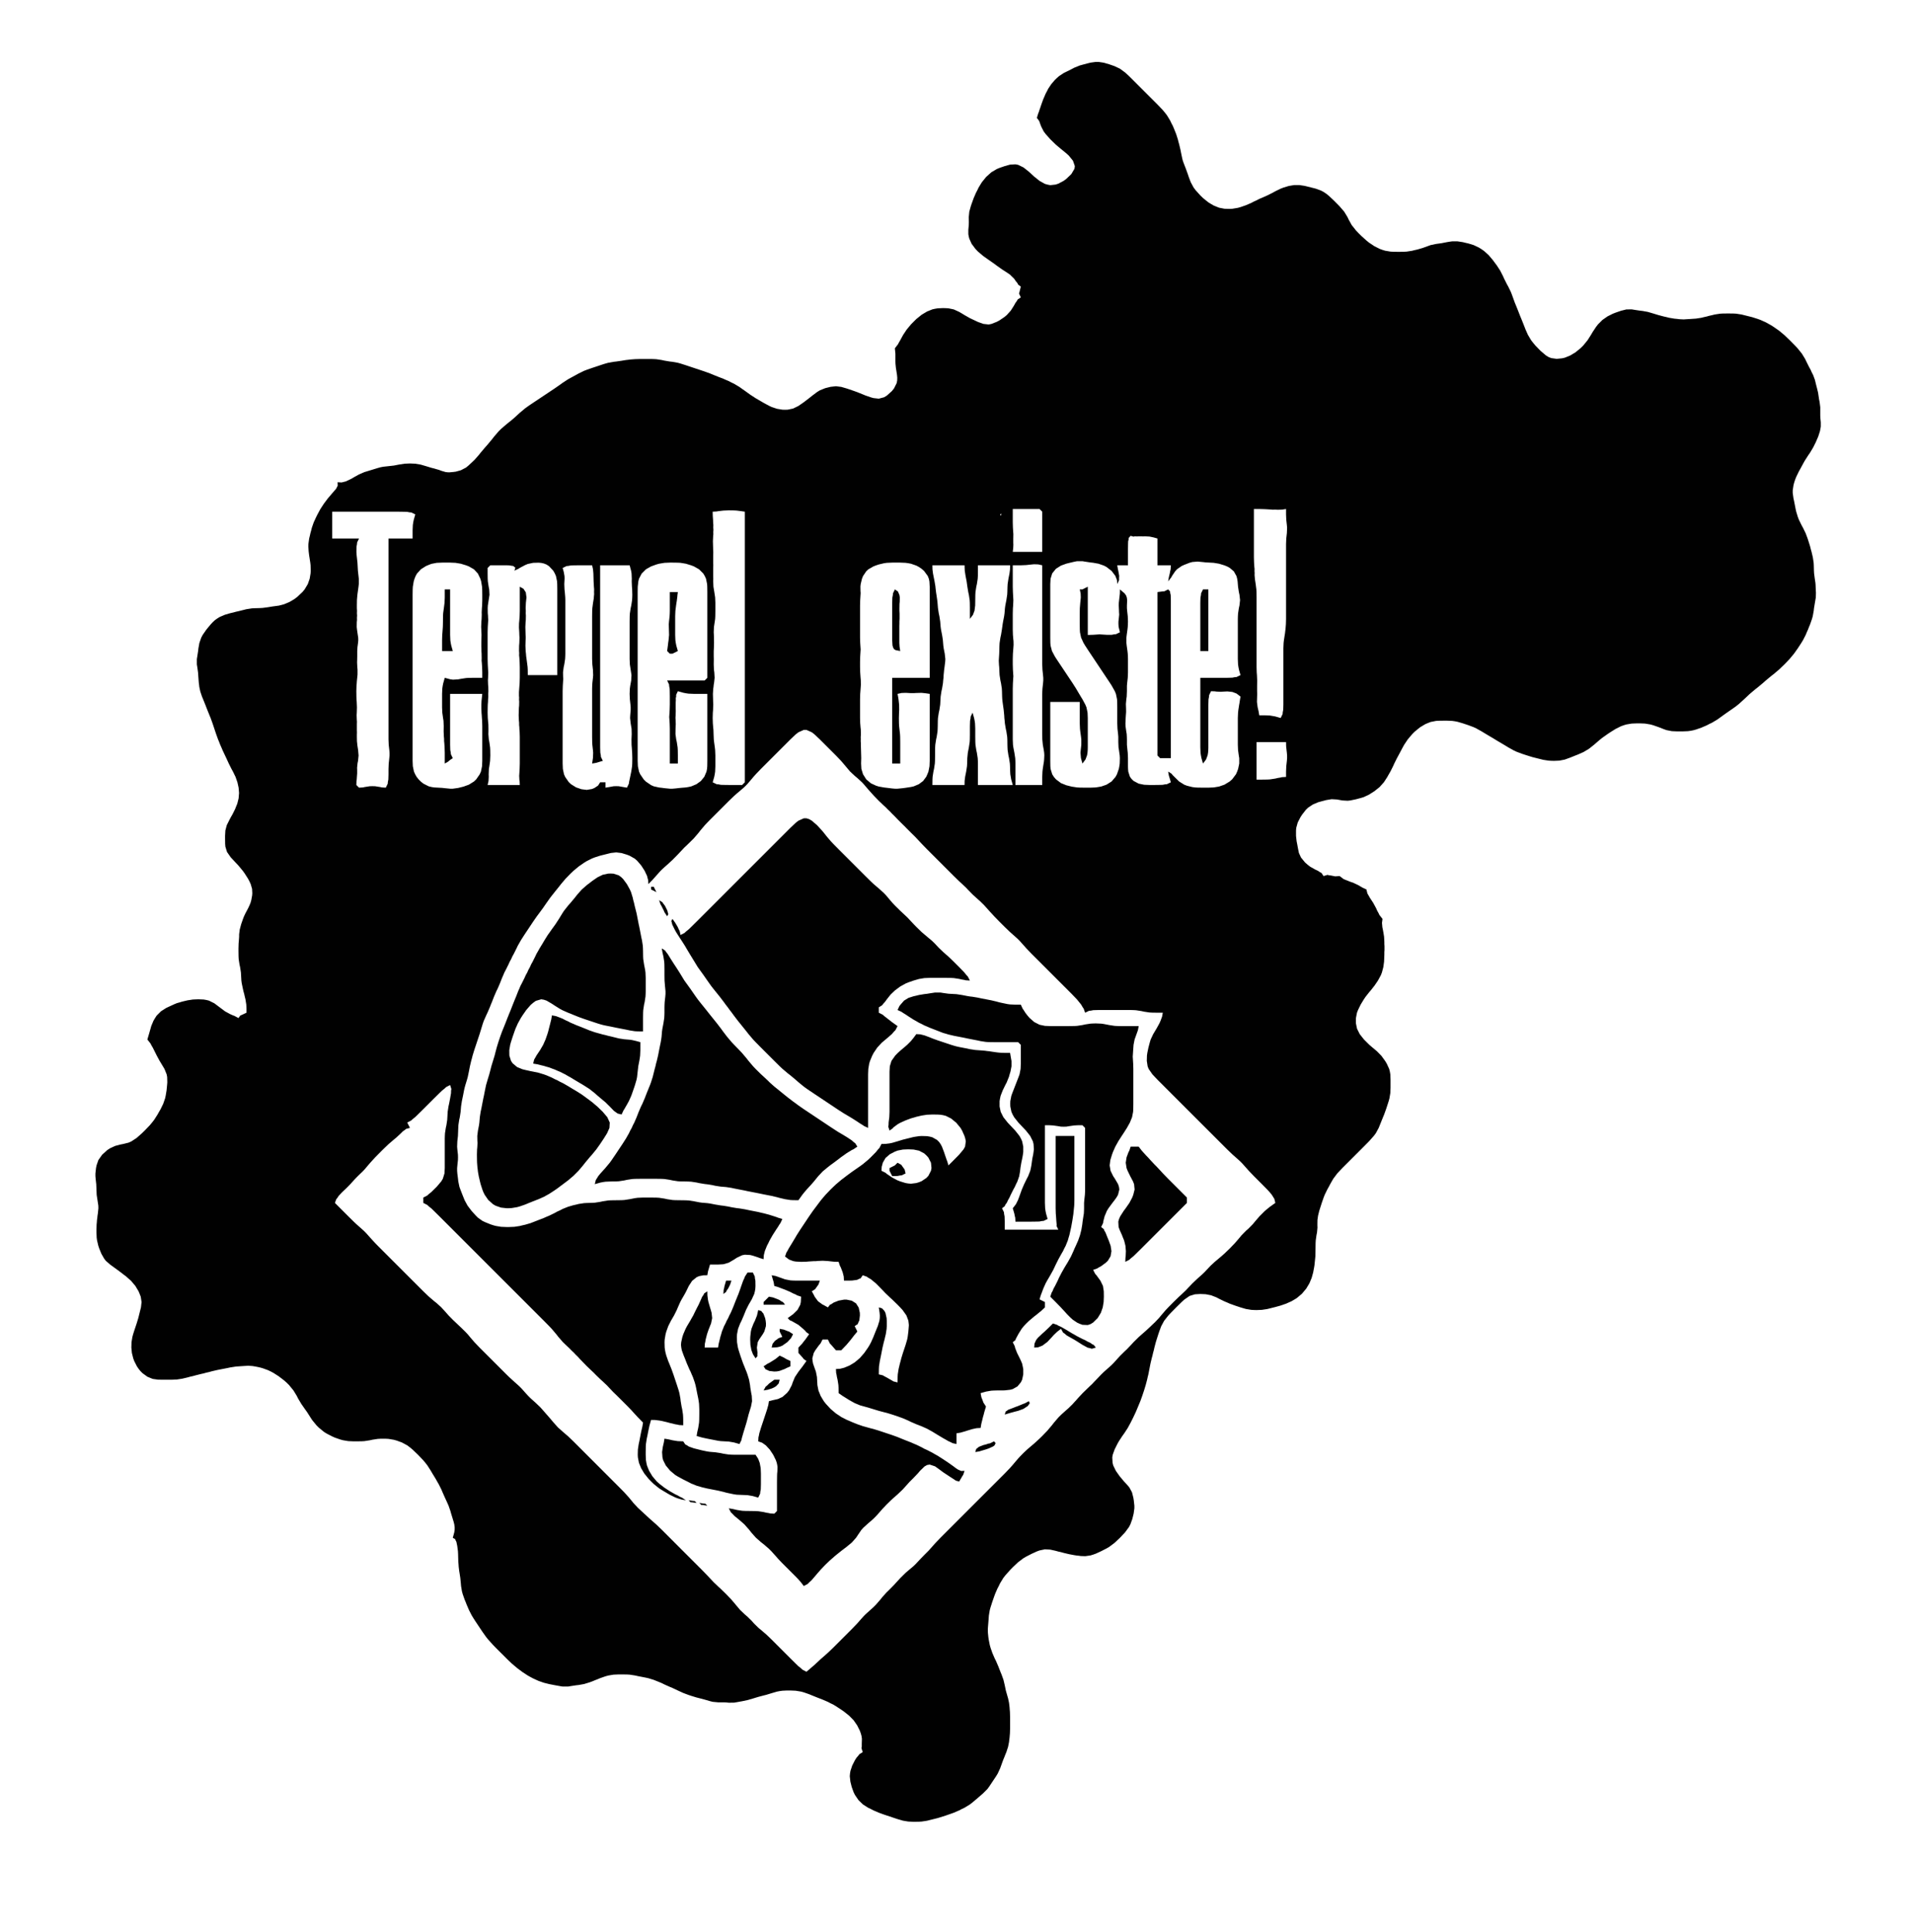 <?xml version="1.0" standalone="yes"?>
<svg xmlns="http://www.w3.org/2000/svg" width="714" height="721">
<path style="fill:#010101; stroke:none;" d="M387 44L387.917 45.25L388.028 45.667L388.611 47.222L389.528 49.028L390.25 50L392.028 52L394 53.917L395 54.778L396 55.611L397.972 57.222L398.917 58.083L400.472 60L401.167 62L401.028 63L399.861 64.972L398 66.75L397 67.5L395 68.555L394 68.889L392 69.111L391 68.917L390 68.639L388 67.528L386 65.917L384 64.083L382 62.5L380 61.528L379 61.333L377 61.444L375 62L373 62.694L372 63.111L370 64.305L368.083 66.028L366.472 68L365.25 70L364.778 71L364.25 72L363.389 74L362.667 76L362.333 77L361.778 79L361.583 81L361.611 83L361.583 83.972L361.417 85.778L361.417 87.389L361.556 88.222L361.778 89.083L362.639 91L364.111 92.972L365.028 93.917L367 95.583L369 97L371 98.389L372 99.139L374 100.556L375.972 101.833L376.917 102.472L378.528 104.056L379.111 104.917L379.75 105.694L380 106.222L381 107L380.5 109L380.333 109.556L381 111L379.833 111.778L379.556 112.306L378.972 113.111L378.472 114.028L377.278 115.917L375.778 117.583L374.917 118.306L373 119.611L372 120.139L370 120.917L369 121.111L367 120.889L365 120.167L363 119.222L362 118.75L360 117.611L359 117L358 116.417L356 115.5L354 115.083L353 115.028L352 115L350 115.083L349 115.25L348 115.472L346 116.278L344 117.472L342 119.083L340.083 121L338.417 123L337.083 125L336.028 126.944L335.444 127.944L335.167 128.5L334 130L334.194 132.056L334.194 133.972L334.194 134.917L334.222 135.778L334.389 137.389L334.528 138.222L334.806 140.028L334.889 141L334.861 142L334.667 143L333.667 145L332.889 145.972L331 147.667L330 148.278L328 148.806L326 148.583L325 148.306L323 147.611L322 147.194L320 146.389L319 146.028L317 145.333L316 145L314 144.417L312 144.167L310 144.389L309 144.639L308 144.889L306 145.694L305 146.306L303 147.806L302 148.611L300 150.139L298 151.528L296 152.5L294 152.917L293 152.944L292 152.917L290 152.583L288 151.917L287 151.444L285 150.361L283 149.194L282 148.611L280 147.306L278 145.861L277 145.167L276 144.444L274 143.25L273 142.778L272 142.25L271 141.833L270 141.389L268 140.611L266 139.806L265 139.389L263 138.667L262 138.333L260 137.667L259 137.333L257 136.667L256 136.333L254 135.694L253 135.417L251 135.056L250 134.944L249 134.778L248 134.611L247 134.389L245 134.083L244 134.028L243 134L241 134L239 134L237.028 134.056L235.222 134.194L234.389 134.306L233.611 134.389L231.917 134.667L230 134.944L229 135.056L227 135.417L226 135.694L225 136L223 136.667L221 137.333L219 138.028L218 138.417L216 139.389L215 139.944L213 141.028L212 141.583L210 142.889L209 143.611L207 145L205 146.333L203 147.667L200 149.667L198 151L197 151.694L196 152.417L194 154.083L192 155.917L191 156.778L189 158.389L187.028 160.083L186.083 161.028L184.389 163L183.611 164L181.944 166L181.056 167L179.389 168.972L178.639 169.917L177.139 171.611L176.361 172.361L174.778 173.833L173.917 174.528L172 175.528L170.083 176.056L169.222 176.167L167.694 176.306L167 176.278L166.306 176.194L164.778 175.75L163.917 175.417L162 174.861L161 174.611L159 174L157 173.417L155 173.083L153 173L151 173.083L149 173.389L147 173.778L145 174L143 174.222L142 174.417L141 174.694L139 175.306L138 175.611L136 176.222L134 177.083L132 178.194L131 178.778L129.056 179.694L127.5 180.083L126 180L126.056 181.25L125.444 182.444L124.028 184.083L122.389 186L121.639 187L120.889 188L119.583 190L118.5 192L118 193L117.083 195L116.389 197L116.139 198L115.861 199L115.639 200L115.389 201L115.111 203L115.083 203.972L115.139 204.917L115.194 205.778L115.389 207.389L115.528 208.222L115.806 210.028L115.917 211L115.972 213L115.917 214L115.583 216L114.889 218L113.694 220L112.889 220.972L111 222.75L110 223.528L109 224.139L108 224.722L106 225.556L104.083 226.056L103.222 226.167L101.611 226.389L99.917 226.667L98 226.917L97 226.972L95 227.028L94 227.083L92 227.389L91 227.639L89 228.139L88 228.361L87 228.639L86 228.861L84 229.444L82.028 230.278L81.083 230.861L80.222 231.472L79.389 232.25L78.611 233.083L77.028 235L75.639 237L75.111 238L74.417 240L74.056 242L73.944 243L73.639 245L73.472 246L73.472 248L73.639 249L73.917 251L74.056 252.972L74.194 254.778L74.306 255.611L74.389 256.389L74.75 258.083L75.389 260L75.806 261L76.611 263L77.389 265L78.194 267L78.611 268L78.972 269L79.333 270L79.667 271L80.333 273L80.667 274L81.389 276L81.806 277L82.194 278L82.639 279L83.056 280L83.528 281L84.472 283L85.389 285L86.389 287L86.944 288L87.917 290L88.611 292L88.833 293L89.056 294L89.222 296L89.056 298L88.556 300L88.139 301L87.75 302L86.75 304L86.167 305L85.639 306L84.639 308L84.111 310L84 312L84 313L84.028 315L84.111 316L84.722 318L86.111 320L87.972 322L88.917 323L90.583 325L91.306 326L92.583 328L93.111 329L93.556 329.972L94.083 331.778L94.167 333.389L94.111 334.222L93.778 336.028L93.5 337L93.083 338L92.611 339L91.556 341L91.083 342L90.694 343L90 345L89.472 346.972L89.25 348.778L89.25 349.611L89.139 351.222L89.056 352.083L89 354L89 355L89.028 357L89.083 358L89.389 360L89.611 361L89.917 363L89.972 364L90.083 366L90.222 367L90.639 369L90.861 370L91.139 371L91.361 372L91.611 373L91.917 374.944L92 376.5L92 378L90.25 378.833L89.722 379.028L89 380L87.5 379.194L86.944 379L85.944 378.556L84 377.5L82 376L80 374.5L78 373.5L77 373.25L76 373.083L74 373L72 373.083L70 373.389L68 373.861L67 374.167L66 374.444L65 374.861L63 375.778L62 376.25L60.083 377.472L58.472 379.083L57.861 380.028L57.278 381L56.444 383L56.167 384L55.611 385.944L55 388L56.167 389.5L56.444 390.056L57.028 391.056L57.5 392L58.5 394L59.583 396L60.194 397L61.389 399L62.194 401L62.389 402L62.444 404L62.361 405L62.167 407L61.833 409L61.611 410L60.917 412L59.944 414L59.361 415L58.806 416L57.528 418L56.75 419L55.917 420L54 422L53 422.972L51 424.75L49 426.056L48 426.5L46 427L45 427.194L43 427.722L41 428.639L40 429.306L38.111 431.028L36.722 433L36.028 435L35.833 436L35.611 438L35.611 439L35.694 440L35.917 442L36 444L36.083 446L36.389 448L36.694 450L36.722 451L36.528 452.917L36.389 453.778L36.306 454.611L36.194 455.389L36.139 456.222L36.056 457.083L36 459L36 460L36.083 462L36.222 463L36.694 465L37.028 466L37.833 467.972L38.861 469.778L39.472 470.583L41.083 472L43 473.389L45 474.861L46 475.639L47 476.389L48.917 478.083L50.528 480L51.722 482L52.139 483L52.528 484L52.833 486L52.611 488L52.361 489L51.861 491L51.611 492L51 494L50.667 495L50 497L49.694 498L49.417 499L49.083 501L49.028 503L49.222 505L49.722 507L50.083 508L51.083 509.972L51.722 510.917L52.417 511.778L53.222 512.583L55.028 513.889L57 514.694L59 514.972L61 515L63 515L64 515L66 514.917L68 514.611L70 514.139L71 513.861L72 513.639L73 513.361L75 512.861L76 512.639L77 512.361L78 512.139L79 511.861L81 511.389L82 511.194L84 510.806L85 510.611L86 510.389L88 510.083L89.972 509.944L91.778 509.833L92.611 509.778L94.222 509.889L95.083 510.028L97 510.417L98 510.694L100 511.417L101 511.889L102 512.417L104 513.694L106 515.222L106.972 516.083L107.917 517.028L109.528 519L110.75 521L111.25 522L112.444 524L113.833 526L114.556 527L115.833 529L116.472 530L118.083 531.972L119.028 532.917L121 534.528L122 535.139L124 536.167L125 536.611L127 537.306L128 537.583L130 537.917L132 538L133 538L135 537.972L136 537.917L138 537.611L139 537.389L141 537.083L142 537.028L144 537.028L145 537.083L147 537.417L148 537.694L150 538.417L152 539.5L153 540.25L154 541.083L156 543L157.917 545L158.75 546L159.528 547L160.806 549L161.389 550L162.611 552L163.167 553L163.75 554L164.75 556L165.167 557L166.056 559L166.972 561L167.417 562L168.111 564L168.389 565L168.694 566L169.306 568L169.556 569L169.694 570L169.694 570.944L169.556 571.944L169 574L169.917 574.528L170.028 574.917L170.333 575.5L170.667 577.083L170.917 579L170.972 580L171.028 582L171.056 582.972L171.139 583.917L171.194 584.778L171.389 586.389L171.528 587.222L171.806 589.028L172 591L172.083 592L172.417 594L172.694 595L173.389 597L173.806 598L174.194 599L175.056 601L176.083 603L176.694 604L177.333 605L178.667 607L180 609L181.417 611L182.222 612L184.028 614L185 615L187 617L189 619L190 619.972L191 620.917L193 622.611L195 624.111L197 625.417L198 625.972L199 626.5L201 627.417L203 628.111L204 628.361L205 628.611L207 629L209 629.361L210 629.528L212 629.528L213 629.361L215 629.056L216 628.944L218 628.583L220 627.972L221 627.611L222 627.194L223 626.806L224 626.389L226 625.694L227 625.417L229 625.083L231 625L232 625L234 625.028L235 625.083L237 625.389L238 625.611L239 625.806L241 626.194L242 626.417L244 627.028L246 627.833L247 628.25L248 628.75L250 629.639L251 630.056L253 631L255 631.917L257 632.667L258 633L259 633.306L260 633.611L261 633.861L263 634.389L265 634.972L266 635.222L268 635.417L270 635.417L271 635.444L272 635.556L274 635.528L275 635.361L277 635L279 634.583L281 634L282 633.694L283 633.389L285 632.861L286 632.611L287 632.306L288 632L290 631.417L291 631.222L292 631.083C292.998 631.014 293.999 630.986 295 631L297 631.083L299 631.417L300 631.694L302 632.389L303 632.806L305 633.611L307 634.389L309 635.25L310 635.778L311 636.25L312 636.861L314 638.167L315 638.861L316.917 640.389L318.583 642.083L319.917 644L320.917 646L321.278 647L321.556 648L321.694 649L321.639 650.944L321.639 651.944L321.528 652.5L322 654L320.75 654.778L320.361 655.306L319.667 656.111L319.083 657.028L318.083 659L317.417 661L317.25 662L317.167 663L317.389 665L317.639 666L317.889 667L318.611 669L319.111 670L320.417 671.917L322.083 673.528L324 674.75L325 675.222L326 675.75L327 676.167L328 676.611L330 677.333L331 677.667L333 678.333L335 679L337 679.583L339 679.917L341 680L343 679.972L344 679.917L346 679.611L347 679.361L349 678.861L350 678.611L351 678.306L353 677.667L355 676.972L356 676.611L358 675.75L359 675.222L360 674.75L362 673.528L363 672.75L365 671.056L366.917 669.389L368.528 667.778L369.167 666.917L370.444 665L371.778 663L372.389 662L373.306 660L374.028 658L374.389 657L374.806 656L375.194 655L375.611 654L376.25 652.028L376.611 650.222L376.694 649.389L376.806 648.611L376.944 646.917L376.972 645.972L377 645L377 643L377 641L376.972 640L376.944 639.028L376.861 638.083L376.806 637.222L376.611 635.611L376.25 633.917L375.972 632.972L375.417 631L375 629L374.528 627L373.806 625L373.389 624L372.611 622L371.75 620L371.25 619L370.389 617L369.694 615L369.417 614L369.028 612.028L368.889 611.083L368.722 609.417L368.694 608L368.806 606.583L368.944 604.917L369.083 603L369.417 601L369.694 600L370.333 598L371.028 596L371.389 595L372.25 593L372.778 592L373.25 591L374.472 589L375.25 588L377.028 586L378 585L380 583.111L382 581.611L383 581.028L385 580L387 579.083L388 578.722L390 578.306L392 578.417L393 578.639L394 578.861L395 579.139L396 579.361L397 579.639L399 580.111L400.917 580.472L401.778 580.611L402.611 580.694L403.389 580.806L405.083 580.861L407 580.583L408 580.278L409 579.917L411 579L413 577.972L414 577.389L416 575.889L418 574L419.889 572L421.361 570L421.889 569L422.611 567L423.111 565L423.389 563L423.389 562L423.167 560L423 559L422.5 557.028L421.528 555.222L420.833 554.389L419.361 552.778L417.861 550.972L416.472 549L415.5 547L415.25 546L415.139 544L415.306 543L416.028 541L417.028 539L417.583 538L418.889 536L419.611 535L420.917 533L422 531L423 529L423.472 528L423.944 527L424.361 526L425.194 524L425.611 523L425.972 522L426.333 521L427 519L427.306 518L427.611 517L428.139 515L428.361 514L428.611 513L428.806 512L429.194 510L429.389 509L429.861 507L430.139 506L430.361 505L430.639 504L430.861 503L431.389 501L431.694 500L432.333 498L432.667 497L433.417 495L434.5 493L436.083 491L437.028 490L439 488L441 486.028L442 485.111L444 483.722L446 483.111L448 483L450 483.083L452 483.472L453 483.861L454 484.25L455 484.778L457 485.75L458 486.167L459 486.611L461 487.333L462 487.667L463 488L465 488.583L467 488.917L468 488.972L469 489L471 488.917L473 488.611L474 488.361L476 487.861L478 487.306L480 486.611L481 486.167L482 485.722L483 485.139L484 484.528L485.917 482.917L487.528 481L488.722 479L489.139 478L489.556 477L489.833 476L490.111 475L490.472 473.083L490.611 472.222L490.694 471.389L490.861 469.778L490.944 468.917L490.972 467.972L491 466L491.028 464L491.083 463L491.361 461L491.556 460.028L491.722 458.222L491.694 457.417L491.694 456.694L491.722 455.306L491.833 454.583L491.944 453.778L492.389 451.972L492.694 451L493.333 449L494.028 447L494.417 446L495.389 444L495.944 443L496.472 442L497.611 440L499.111 438L501 436L503 434L507 430L509 428L510.972 426L512.75 424L513.5 423L514.583 421L515.389 419L516.194 417L516.611 416L517.333 414L517.667 413L518.306 411L518.583 410L518.917 408L519 406L519 405L519 404L519 403L518.917 401L518.75 400L518.5 399L517.583 397L516.972 396L515.583 394.083L513.917 392.389L512 390.778L511 389.917L509.083 388L507.5 386L506.5 384L506.083 382L506.056 381L506.083 380L506.472 378L506.861 377L507.833 375L509.028 373.028L509.667 372.083L511 370.389L511.667 369.611L513 367.917L514.306 366L515.389 364L515.778 363L516.306 361L516.583 359L516.667 357.083L516.694 356.222L516.694 355.389L516.75 354.639L516.75 353.139L516.694 352.389L516.694 351.694L516.667 351L516.583 349.583L516.306 347.917L516.139 347L515.944 346.083L515.806 344.472L516 343L514.833 341.5L514.583 340.944L514.028 339.944L513.611 339L512.528 337L511.25 335.056L510.694 334.056L510.361 333.5L510 332L508.5 331.306L506.944 330.389L505 329.472L504 329.139L502.056 328.361L501.5 328.139L500 327L498.333 327.111L496.833 326.806L495.972 326.694L495.472 326.556L494 327L493.222 325.833L492.694 325.583L491.889 325.028L490.972 324.611L489 323.5L488.028 322.75L487.083 321.917L485.583 320.083L484.806 318.389L484.472 316.778L484.139 314.972L483.944 314L483.722 312L483.722 310L483.806 309L484.361 307L485.389 305L486.028 304.028L487.417 302.25L488.222 301.472L490.028 300.278L492 299.444L493 299.167L495 298.639L497 298.306L499 298.417L501 298.778L503 298.889L504 298.778L506 298.361L508 297.833L509 297.528L511 296.583L513 295.306L514.917 293.778L516.528 291.972L517.806 290L518.361 289L518.944 288L519.944 286L520.389 285L521.389 283L522.472 281L523.528 279L524.083 278L525.417 276L527.083 274.028L528.028 273.083L530 271.472L532 270.278L533 269.861L534 269.472L536 269.083L537 269.028L539 269L540 269L542 269.083L543 269.222L544 269.417L546 270L547 270.333L548 270.667L550 271.417L551 271.889L553 273L554 273.611L556 274.806L557 275.389L559 276.611L560 277.194L562 278.389L563 279L565 280.111L566 280.583L568 281.333L569 281.667L571 282.306L572 282.611L573 282.861L575 283.361L576 283.611L578 283.917L579 283.972L580 284L582 283.917L584 283.528L585 283.167L586 282.806L588 282L589 281.611L591 280.722L593 279.528L594 278.75L595 277.944L597 276.222L598 275.417L600 274L601 273.333L603 272.083L605 271.083L606 270.722L607 270.417L609 270.083L611 270L612 270L614 270.083L616 270.417L617 270.694L619 271.389L621 272.167L622 272.528L624 272.917L626 273L627 273L628 273L630 272.917L631 272.778L632 272.583L633 272.306L635 271.611L637 270.75L638 270.222L639 269.75L641 268.556L642 267.833L644 266.389L645 265.694L647 264.306L648 263.583L649 262.778L651 260.972L652 260.028L653 259.083L655 257.389L656 256.611L658 254.944L659 254.056L661 252.389L662 251.611L664 249.917L666 248L666.972 247L667.917 246L669.583 244L671 242L672.306 240L672.917 239L673.944 237L674.361 236L674.806 235L675.194 234L675.611 233L676.306 231L676.583 230L676.944 228L677.056 227L677.389 225L677.722 223.028L677.778 221.222L677.722 220.417L677.667 219L677.639 218.306L677.583 217.583L677.333 215.917L677.083 214L677.028 213L676.972 211L676.917 210L676.611 208L676.139 206L675.861 205L675.611 204L675.306 203L674.667 201L673.917 199L672.944 197L672.389 196L671.417 194L671.028 193L670.417 191L670.194 190L669.806 188L669.611 187L669.389 186L669.111 184L669.111 183L669.417 181L669.694 180L670.028 179L670.417 178L671.389 176L671.944 175L673.028 173L673.583 172L674.861 170L675.556 169L676.75 167L677.75 165L678.167 164L678.611 163L679.25 161.028L679.444 160.083L679.583 159.222L679.583 157.611L679.417 155.917L679.389 154.972L679.389 154L679.389 152L679.139 150.028L678.944 149.083L678.694 147.389L678.583 146.611L678.194 145L677.778 143.389L677.389 141.778L676.722 139.972L676.222 139L675.778 138L675.222 137L674.222 135L673.75 134L672.528 132L670.917 130L669.972 129L668 127L666 125.083L664 123.417L662 122.028L661 121.389L659 120.278L658 119.833L657 119.389L656 119.028L654 118.389L653 118.139L651 117.639L650 117.389L648 117.083L647 117.028L645 117L643 117.028L642 117.083L640 117.389L639 117.639L638 117.861L637 118.139L636 118.361L635 118.611L633 118.917L631.028 119.056L629.222 119.167L628.389 119.222L626.778 119.139L625.917 119.028L624.972 118.944L623 118.611L622 118.361L621 118.139L619 117.611L618 117.306L617 117L615 116.417L613 116.056L612 115.944L610 115.639L609 115.472L607 115.5L605 116L603 116.694L602 117.083L600 118.083L598.083 119.417L596.417 121.083L595.694 122.028L594.389 124L593.806 125L593.167 126L592.528 127L590.917 128.972L589.972 129.917L588 131.528L586 132.722L584 133.528L583 133.75L581 133.944L579 133.667L578 133.278L577 132.667L575 130.972L573.083 129L572.25 128L571.472 127L570.278 125L569.389 123L568.611 121L567.806 119L567.389 118L566.611 116L565.806 114L565.389 113L565.028 112L564.306 110L563.917 109L562.944 107L562.389 106L561.389 104L560.944 103L559.917 101L558.611 99L557.861 98L557.139 97.028L555.611 95.222L553.917 93.695L552.972 93.028L552 92.417L550 91.472L548 90.861L547 90.639L546 90.389L544 90.083L542 90.083L541 90.222L540 90.389L538 90.778L536 91.055L534 91.472L533 91.833L531 92.555L529 93.139L528 93.361L527 93.611L525 93.917L524 93.972L522 94L520 93.972L519 93.917L517 93.583L516 93.278L515 92.917L513 91.917L511 90.583L510 89.778L508 87.972L507.028 87L506.083 86L504.5 84L503.389 82L502.917 81L501.694 79L499.972 77L498 75L496 73.111L495 72.305L494 71.639L493 71.111L491 70.389L490 70.139L488 69.639L487 69.389L485 69.083L483 69.083L481 69.417L479 70.028L478 70.417L476 71.389L475 71.945L473 72.945L471 73.833L470 74.25L469 74.778L468 75.222L467 75.75L465 76.611L463 77.305L462 77.583L460 77.917L459 77.972L457 77.917L455 77.528L453 76.722L452 76.139L451 75.528L449 73.917L448.028 72.972L446.25 71L445.5 70L444.417 68L443.667 66L443.333 65L442.611 63L441.833 61L441.472 60L441.222 59L440.806 57L440.611 56L440.139 54L439.861 53L439.611 52L438.972 50L438.167 48L437.75 47L437.222 46L436.75 45L435.528 43L434.75 42L433.917 41L432 39L431 38L429 36L425 32L423 30L422 29L421 28.028L420 27.111L418 25.639L416 24.695L414 24L412 23.417L410 23.111L409 23.111L407 23.389L406 23.639L404 24.167L403 24.445L401 25.25L400 25.778L398 26.778L397.028 27.25L395.222 28.445L394.417 29.167L393.694 29.861L392.389 31.389L391.25 33.083L390.778 34.028L390.25 35L389.833 36L389.389 37L388.667 39L388.333 40L388 40.944L387.667 41.944L387.444 42.5L387 44M380 99L379 100L380 99M247 152L246 153L247 152M278 191L278 292L277 293L273.944 293L272 293L270 292.972L269.056 292.944L268.056 292.75L267.5 292.722L266 292L266.583 289.944L266.778 288.944L266.917 288L267 286L267 284L267 282L266.917 280L266.806 279L266.528 277L266.417 276L266.333 274.083L266.306 273.222L266.278 272.389L266.194 271.611L266.056 269.917L266 268L266.056 266L266.139 265L266.167 264L266.222 263L266.167 262L266.139 261L266.083 259.028L266.194 257.222L266.306 256.389L266.389 255.611L266.528 254.778L266.722 252.972L266.611 251L266.472 250L266.389 248L266.417 246L266.389 245L266.389 243L266.444 242L266.5 240L266.472 238L266.444 237L266.389 236L266.472 234L266.778 232L266.917 231L266.972 230L267 228L267 226L267 225L266.917 223L266.611 221L266.278 219L266.194 217L266.222 216L266.194 215L266.194 213L266.194 212L266.222 211L266.194 210L266.194 208L266.222 206L266.167 205L266.139 204L266.083 202.028L266.167 200.222L266.25 199.389L266.222 198.611L266.278 197.778L266.222 196.917L266.25 195.972L266.167 195L266.139 194.056L266.028 192.5L266 191L267.5 190.917L268.056 190.806L270 190.583L272 190.5L274 190.528L274.944 190.583L276.5 190.778L278 191M388 190L389 191L389 195L389 196L389 206L378 206L378.167 204.583L378.222 203.333L378.194 202.611L378.194 201L378.222 199.389L378.167 198.611L378.056 196.917L378 195L378 193.056L378 190L388 190M480 190L480 192.056L480.083 194L480.306 196L480.389 197L480.306 199L480.083 201L480 203L480 204L480 206L480 223L480 228L480 230L480 231L479.972 232L479.944 232.972L479.806 234.778L479.694 235.611L479.611 236.389L479.472 237.222L479.194 239.028L479.083 240L479 242L479 244L479 247L479 258L479 261L479 263L478.972 264L478.944 264.944L478.75 265.944L478.722 266.5L478 268L475.944 267.417L474 267.083L473.056 267.028L472.056 267L470 267L469.75 265.5L469.389 263.944L469.139 262L469.167 261L469.222 259L469.194 258L469.194 256L469.222 254L469.139 252L469.056 251L469 249L469 247L469 243L469 242L469 232L469 229L469 225L469 223L468.972 221L468.917 220L468.667 218.028L468.389 216.222L468.25 214.639L468.278 213.861L468.222 213.139L468.25 212.361L468.167 211.611L468.056 209.917L468.028 208.972L468 208L468 206L468 202L468 190L470.056 190L472 190.056L474 190.167L475 190.25L475.972 190.222L476.917 190.278L478.528 190.222L480 190M155 192L154.417 194.056L154.222 195.056L154.083 196L154 197.944L154 198.944L154 201L145 201L145 264L145 272L145 275L145 276L145.083 278L145.306 280L145.389 281L145.389 282L145.194 284L145.083 285L145 287L145 289L144.944 290.944L144.75 291.944L144.722 292.5L144 294L142.5 293.917L141.944 293.778L140 293.472L139 293.444L138 293.472L136.056 293.778L135.5 293.917L134 294L133 293L133.056 291.528L133.139 291.028L133.194 290.167L133.306 288.694L133.306 287.306L133.278 286.583L133.444 284.917L133.639 283.972L133.833 282L133.667 280.028L133.389 278.222L133.306 277.389L133.222 276.611L133.194 275L133.194 274.194L133.222 273.389L133.194 272.611L133.194 271L133.194 270.194L133.222 269.389L133.167 268.611L133.111 266.917L133.167 265.972L133.222 264L133.139 262L133.056 261L133.028 260L133 258L133.056 256.028L133.139 255.083L133.194 254.222L133.361 252.611L133.444 251.778L133.444 249.972L133.361 249.028L133.278 247.222L133.306 246.417L133.333 245L133.333 243.667L133.333 243L133.417 241.583L133.639 239.917L133.722 238.972L133.694 238L133.389 236L133.25 235L133.139 234.028L133.167 232.222L133.25 231.389L133.222 230.611L133.278 229.778L133.222 228.917L133.25 227.972L133.194 227L133.194 226L133.222 224L133.389 222L133.528 221L133.806 219L133.917 218L133.917 216L133.806 215L133.583 213L133.528 212L133.417 210L133.306 209L133.083 207L133.028 206L133.056 204.056L133.25 203.056L133.278 202.5L134 201L124 201L124 191L143 191L147 191L149 191L151 191.028L151.944 191.056L152.944 191.25L153.5 191.278L155 192M373.667 191.667L373.667 192.333L373.333 192.333L373.333 192L373.667 191.667M422 200L423.083 200.306L423.472 200.194L424.25 200.222L425.806 200.194L426.611 200.222L427.389 200.194L429.028 200.278L430.5 200.583L432 201L432 211L437 211L436.917 212.5L436.778 213.056L436.611 214L436.25 215.5L436 217L437.167 215.5L437.444 214.972L438.611 213.25L439.306 212.472L441.028 211.278L442 210.833L444 210.056L445 209.778L447 209.611L449 209.806L450 209.917L452 210.028L453 210.083L455 210.417L457 211.028L457.972 211.417L458.917 211.917L460.5 213.25L461.5 215.028L461.75 216L461.917 217L462.083 219L462.389 221L462.611 222L462.833 224L462.611 226L462.389 227L462.083 229L462.028 230L462 231L462 233L462 239L462 244L462 246L462.083 248L462.222 248.944L462.417 249.944L463 252L461.5 252.722L460.944 252.75L459.944 252.944L459 252.972L458 253L456 253L455 253L453 253L448 253L448 271L448 277L448 279L448.083 281L448.222 281.944L448.417 282.944L449 285L450.139 283.5L450.722 281.944L450.889 281L450.972 280L451 279L451 278L451 275L451 266L451 264L451 263L451.028 262L451.056 261.056L451.25 260.056L451.278 259.5L452 258L453.472 258.056L453.972 258.139L455.611 258.222L456.389 258.167L458.083 258.083L459.944 258.278L461.5 258.861L463 260L462.722 261.667L462.611 262.444L462.472 263.222L462.194 265.028L462.083 266L462 268L462 269L462 270L462 272L462 276L462 278L462.083 280L462.361 282L462.528 283L462.528 285L462.111 287L461.75 288L461.306 289L459.889 290.889L458.972 291.694L457 292.889L455 293.583L453 293.917L451 294L450 294L449 294L447 293.972L446 293.917L445 293.778L443 293.278L442 292.889L440.083 291.694L438.444 290.083L437.667 289.306L437.25 288.778L436 288L436.25 289.444L436.583 290.556L437 292L435.5 292.722L434.944 292.75L433.944 292.944L433 292.972L431 293L430 293L429 293L427 292.917L425 292.5L423.111 291.5L422.333 290.75L421.722 289.917L421.111 288L421.028 287L421 286L421 284L421 283L420.917 281L420.806 280L420.611 278L420.611 276L420.583 275L420.528 274L420.361 273L420.083 271L420.056 270L420.139 268.083L420.194 267.222L420.306 265.694L420.278 264.306L420.222 262.778L420.389 260.972L420.528 260L420.611 258L420.611 256L420.694 255L420.917 253L421 251L421 250L421 248L421 246L420.972 245L420.917 244L420.806 243L420.528 241L420.417 240L420.417 238L420.528 237L420.806 235L420.917 234L421 232L420.917 230L420.694 228L420.611 227L420.611 226L420.694 224.028L420.583 223.083L420.306 222.278L419.722 221.472L418 220L417.972 221.5L417.917 222.056L417.694 224L417.583 225L417.556 225.972L417.639 227.778L417.667 228.611L417.722 229.389L417.639 230.222L417.444 232.028L417.444 232.944L417.5 233.944L418 236L416.5 236.722L415.944 236.75L414.944 236.944L413.028 236.944L411.222 236.833L410.389 236.778L409.611 236.833L407.972 236.944L406 237L406 219L404 220L403 220L403.333 221.5L403.389 223.056L403.194 225L403.028 227L403 229L403 231L403 232L403 233L403.028 235L403.083 236L403.5 238L404.417 240L405.028 241L406.333 243L407 244L408.333 246L411.667 251L413 253L414.333 255L414.972 256L416.083 258L416.5 259L416.917 261L416.972 262L417 264L417 265L417 268L417 270L417.083 272L417.306 274L417.389 275L417.389 277L417.472 279L417.639 280L417.917 282L417.972 283L417.917 285L417.778 286L417.583 287L416.889 289L416.361 289.972L414.889 291.694L413 292.889L411 293.583L409 293.917L407 294L405 294L403 293.972L402 293.917L400 293.611L399 293.361L398 293.111L396 292.306L394.111 290.889L393.333 289.972L392.722 289L392.111 287L392.028 286L392 284L392 283L392 281L392 280L392 262L403 262L403 268L403 270L403.083 272L403.194 273L403.472 275L403.583 276L403.583 278L403.361 280L403.278 281L403.444 282.944L404 285L405.139 283.5L405.722 281.944L405.889 281L405.972 280L406 279L406 278L406 275L406 271L406 269L406 268L405.917 266L405.5 264L405.083 263L404 261L403.389 260L402.194 258L401.611 257L400.333 255L399 253L397 250L395.667 248L394.333 246L393.694 245L392.639 243L392.111 241L392.028 240L392 238L392 237L392 234L392 222L392 219L392 218L392.111 216L392.722 214.028L394.111 212.306L396 211.111L398 210.389L399 210.139L401 209.667L402 209.472L404 209.472L405 209.639L407 209.944L408 210.056L410 210.417L412 211.111L413 211.639L414.889 213.111L416.278 214.944L416.889 216.5L417 218L417.694 216.5L417.667 215.944L417.722 214.944L417.389 213.056L417.25 212.5L417 211L421 211L421 207L421 205L421.028 203.028L421.056 202.111L421.25 201.306L421.278 200.778L422 200M466 204L465 205L466 204M180 253L177.944 253L176.944 253L175 253.028L174 253.083L172 253.389L171 253.583L169.056 253.694L168.056 253.556L166 253L165.417 255.056L165.222 256.056L165.083 257L165 259L165 261L165 263L165 264L165.083 266L165.361 268L165.528 269L165.611 271L165.583 273L165.667 274.917L165.75 275.778L165.75 276.611L165.833 277.389L165.944 279.083L165.972 280.028L166 281L166 281.944L166 285L167.194 284.333L167.972 283.667L169 283L168.278 281.5L168.25 280.944L168.056 279.944L168.028 279L168 278L168 276L168 273L168 259L180 259L179.806 260.833L179.722 261.639L179.694 262.306L179.667 263L179.667 264.417L179.722 266.083L179.806 267.028L179.861 268L179.944 269L179.972 270L180 271L180 273L180 279L180 282L180 283L180 284L179.917 286L179.5 288L179.056 289L177.75 290.889L176.917 291.694L175 292.889L173 293.611L171 294.111L169 294.389L168 294.389L166 294.194L165 294.083L163 293.972L162 293.917L161 293.75L160 293.5L158.028 292.5L157.083 291.75L156.25 290.917L155.5 289.972L154.944 289L154.5 288L154.083 286L154 284L154 282L154 281L154 278L154 269L154 236L154 225L154 223L154 222L154.028 220L154.083 219L154.417 217L154.722 216L155.111 215.028L155.639 214.083L157.111 212.472L159 211.278L160 210.861L161 210.472L163 210.083L165 210L166 210L168 210L170 210.083L172 210.417L174 211.028L175 211.417L176.889 212.5L178.361 214.083L179.278 216L179.583 217L179.917 219L179.972 220L180 222L180 224L179.944 225.972L179.861 226.917L179.778 228.611L179.806 229.389L179.75 231.083L179.667 232.028L179.583 234L179.639 235L179.722 237L179.694 237.972L179.667 239.778L179.667 241.389L179.694 242.222L179.694 243.083L179.75 244L179.778 245.778L179.75 246.611L179.833 247.389L179.944 249.083L179.972 249.972L180 250.944L180 253M208 252L197 252L196.972 249.944L196.917 248.944L196.667 247L196.528 246L196.389 245L196.306 244L196.194 243L196.111 241L196.167 239L196.222 238L196.167 237L196.139 236L196.083 234.028L196.167 232.222L196.25 231.389L196.278 229.778L196.222 228.917L196.25 227.972L196.194 227L196.278 225L196.5 223L196.25 221.111L195.389 219.778L194 219L194 225L194 227L194 228L193.972 229L193.944 229.972L193.806 231.778L193.722 232.611L193.694 234.222L193.806 236.028L193.833 237L193.889 238L193.833 240L193.75 241L193.722 242.917L193.778 243.778L193.75 244.611L193.833 245.389L193.944 247.083L194 249L194 251L194 253L193.944 254.972L193.806 256.778L193.694 258.306L193.694 259.694L193.75 260.389L193.722 261.139L193.778 261.861L193.75 263.389L193.667 264.222L193.639 265.083L193.583 267L193.667 268.917L193.75 269.778L193.75 270.611L193.833 271.389L193.861 272.222L193.944 273.083L194 275L194 277L194 280L194 283L194 285L193.944 286.972L193.833 288.778L193.778 289.611L193.861 291.167L193.944 291.583L194 293L182 293L182.333 291.5L182.417 289.944L182.389 289L182.472 287L182.639 286L182.917 284L183 282L182.972 280L182.917 279L182.639 277L182.444 276L182.278 274L182.306 273.028L182.306 272.083L182.278 270.389L182.194 269.611L182.056 267.917L182 266L182.028 264L182.056 263L182.139 262L182.167 261L182.25 260L182.222 259.028L182.278 258.083L182.25 256.389L182.167 255.611L182.111 253.917L182.167 252.972L182.222 251L182.167 250L182.056 248L182 246L182 244L182 241L182 238L182 236L182.056 234.028L182.167 232.222L182.222 231.389L182.167 230.611L182.139 229.778L182.056 228.917L182.028 227L182.083 226L182.389 224L182.694 222L182.583 220L182.389 219L182.083 217L182.028 216L182 214.056L182 212L183 211L187 211L189 211L189.972 211.028L191.611 211.278L192.028 211.667L192.361 211.861L192 213L193.5 212.306L194.056 211.944L196 210.917L197 210.5L199 210.083L201 210.028L202 210.111L203 210.333L203.972 210.722L204.917 211.333L206.5 213.028L207.056 214L207.5 215L207.917 217L207.972 218L208 220L208 222L208 225L208 252M264 253L263 254L249 254L249.722 255.5L249.75 256.056L249.944 257.056L249.972 258L250 260L250 262L250 263L249.944 264.972L249.833 266.778L249.778 267.611L249.833 268.389L249.944 270.083L250 272L250 273L250 276L250 285L253 285L253 282.944L253 281.944L252.972 280L252.917 279L252.611 277L252.389 276L252.111 274L252.139 272.083L252.167 271.222L252.222 270.389L252.167 268.778L252.111 267.944L252.167 267.056L252.222 265.389L252.194 264.611L252.194 263L252.194 262.194L252.25 261.389L252.222 260.667L252.389 259.833L252.333 259.417L253 258L255.056 258.583L256.056 258.778L257 258.917L259 259L260 259L260.944 259L264 259L264 280L264 283L264 284L263.972 286L263.889 287L263.694 288L262.889 289.917L261.583 291.528L259.917 292.722L258 293.528L257 293.75L256 293.917L254 294.083L252 294.306L251 294.389L250 294.389L248 294.194L247 294.056L246 293.944L244 293.5L243 293.056L241.083 291.75L240.25 290.917L238.944 289L238.5 288L238.083 286L238 284L238 283L238 281L238 268L238 236L238 225L238 221L238.028 219L238.25 217L238.5 216L239.5 214.083L241.083 212.5L243 211.417L245 210.694L246 210.417L248 210.083L250 210L251 210L253 210.028L254 210.083L256 210.417L258 211.028L259 211.417L260.917 212.5L262.5 214.083L263.056 215.028L263.5 216L263.917 218L263.972 219L264 221L264 223L264 226L264 253M347 253L333 253L333 285L336 285L336 279L336 277L335.972 275L335.917 274L335.694 272L335.583 271L335.528 270L335.5 268L335.528 267L335.556 266L335.611 265L335.583 263.028L335.389 261.278L335.278 260.472L335 259L336.5 258.667L338.056 258.611L340 258.722L341 258.722L342 258.667L343.944 258.611L345.5 258.778L347 259L347 279L347 282L347 283L347 284L346.917 286L346.528 288L346.139 288.972L345.722 289.917L344.528 291.528L342.917 292.722L341 293.528L340 293.75L338 294.056L337 294.194L335 294.389L334 294.389L333 294.306L331 294.056L330 293.944L328 293.583L327 293.278L325.028 292.361L323.306 290.889L322.111 289L321.5 287L321.389 285L321.444 283L321.389 281L321.333 279.083L321.306 278.222L321.306 277.389L321.25 276.639L321.278 275.861L321.25 275.139L321.306 274.389L321.306 273.694L321.278 272.306L321.194 271.583L321.056 269.917L321 268L321 267L321 265L321 262L321 261L321.056 259.028L321.194 257.222L321.306 255.611L321.278 253.917L321.194 252.972L321.056 251L321 249L321 247L321.028 246L321.056 245.028L321.167 243.222L321.222 242.389L321.167 241.611L321.056 239.917L321 238L321 236L321 232L321 228L321 226L321.056 224.028L321.167 222.222L321.222 221.389L321.167 220.611L321.139 218.917L321.25 217.972L321.722 216L322.111 215.028L323.306 213.25L324.111 212.5L326 211.417L327 211.028L328 210.694L330 210.222L331 210.083L333 210L334 210L335 210L336 210L338 210.083L339 210.222L340 210.417L342 211.111L343 211.639L343.972 212.306L344.889 213.111L346.278 215L346.667 216L346.889 217L347 219L347 220L347 222L347 227L347 253M389 211L389 234L389 242L389 245L389 246L389 248L389.083 250L389.194 251L389.389 253L389.389 254L389.306 255L389.083 257L389.028 258L389 259L389 260L389 262L389 268L389 273L389 274L389.028 276L389.222 278L389.583 280L389.722 280.972L389.778 281.917L389.694 283.611L389.611 284.389L389.472 285.222L389.194 287.028L389.083 288L389 289.944L389 290.944L389 293L379 293L379 287L379 285L378.972 284L378.917 283L378.611 281L378.222 279L378.083 278L378 276L378 275L378 273L378 267L378 260L378 258L378 257L378.056 255.028L378.167 253.222L378.222 252.389L378.167 251.611L378.056 249.917L378.028 248.972L378 248L378 246L378.056 244.028L378.194 242.222L378.306 240.694L378.278 239.306L378.194 238.583L378.056 236.917L378 235L378 234L378 232L378 230L378 229L378.056 227L378.139 226L378.222 224L378.167 223L378.056 221L378 219L378 218L378 216L378 211L380.056 211L381.056 211L383 210.917L384 210.806L385.944 210.611L387.5 210.667L389 211M221 211L221.333 212.5L221.472 214.056L221.528 216L221.556 217L221.667 219L221.75 219.972L221.722 220.917L221.75 221.778L221.667 222.611L221.611 223.389L221.333 225.083L221.083 227L221.028 228L221 230L221 233L221 243L221 245L221 246L221.083 248L221.306 250L221.389 252L221.306 253L221.083 255L221.028 256L221 257L221 259L221 262L221 271L221 275L221.028 277L221.083 278L221.306 280L221.389 281L221.306 282.944L221 285L222.444 284.75L223.556 284.417L225 284L224.278 282.5L224.25 281.944L224.056 280.944L224.028 280L224 279L224 277L224 274L224 260L224 211L235 211L235.556 213.056L235.722 214.056L235.806 216L235.778 217L235.861 219L235.944 220L236 222L235.972 223L235.917 224L235.611 226L235.389 227L235.083 229L235.028 230L235 232L235 233L235 239L235 244L235 246L235.083 248L235.389 250L235.694 252L235.583 254L235.222 256L235.083 257L235 259L235.083 261L235.306 263L235.389 264L235.389 265L235.222 267L235.167 268L235.389 270L235.722 272L235.778 274L235.694 276L235.722 278L235.806 279L235.944 281L235.972 282L236 283L235.972 285L235.917 286L235.611 288L235.194 290L234.778 291.944L234.722 292.5L234 294L232.5 293.75L230.944 293.472L230 293.444L229.056 293.472L227.5 293.75L226 294L226 292L224 292L223.222 293.222L221.889 294.111L220.972 294.5L219 294.833L217 294.583L215 293.889L213.083 292.694L212.25 291.889L210.944 290L210.5 289L210.083 287L210 285L210 284L210 282L210 266L210 261L210 259L210 258L210.056 256.028L210.167 254.222L210.222 253.389L210.167 252.611L210.139 250.917L210.389 249L210.611 248L210.917 246L210.972 245L211 244L211 242L211 236L211 228L211 226L211 224L210.972 223L210.806 221L210.694 220L210.611 218L210.722 216L210.694 215.056L210.417 213.5L210 212L211.5 211.278L212.056 211.25L213.056 211.056L214 211.028L216 211L217.944 211L221 211M263 211L262 212L263 211M360 211L360.083 213.056L360.389 215L360.778 217L361.056 219L361.389 221L361.611 222L361.917 224L361.972 225L362 227L362 227.944L362 231L363.139 229.5L363.722 227.944L363.972 226L364 224L364.028 222L364.083 221L364.389 219L364.611 218L364.917 216L364.972 215L365 213.056L365 211L377 211L376.972 212.5L376.778 214.056L376.389 216L376.083 218L376.028 219L375.972 221L375.917 222L375.611 224L375.222 226L375.083 227L374.917 229L374.778 230L374.389 232L374.222 233L373.944 235L373.611 237L373.389 238L373.083 240L373.028 241L372.972 243L372.944 243.972L372.833 245.778L372.778 246.611L372.861 248.222L372.944 249.083L373.028 251L373.083 252L373.389 254L373.611 255L373.917 257L373.972 258L374.028 260L374.083 261L374.194 262L374.472 264L374.611 265L374.806 267L374.861 268L374.972 269L375.056 270L375.389 272L375.611 273L375.917 275L375.972 276L376 278L376.028 279L376.083 280L376.389 282L376.611 283L376.917 285L376.972 286L377.028 288L377.083 289L377.417 290.944L378 293L365 293L365 287L365 285L364.972 284L364.917 283L364.611 281L364.389 280L364.083 278L364.028 277L364 275L364 273L364 272L363.917 270L363.778 269.056L363.583 268.056L363 266L362.278 267.5L362.25 268.056L362.056 269.056L362.028 270L362 271L362 272L362 274L361.972 276L361.917 277L361.611 279L361.222 281L361.028 283L360.972 285L360.917 286L360.611 288L360.222 289.944L360.028 291.5L360 293L348 293L348.028 290.944L348.083 289.944L348.389 288L348.611 287L348.917 285L348.972 284L349 282L349 280L349.028 279L349.083 278L349.389 276L349.611 275L349.917 273L349.972 272L350 271L350.028 269L350.083 268L350.389 266L350.611 265L350.917 263L350.972 262L351.083 260L351.389 258L351.611 257L351.944 255L352.028 254L352.139 253L352.194 252L352.389 250L352.528 249L352.778 247L352.833 246L352.611 244L352.222 242L352.083 241L351.917 239L351.778 238L351.611 237L351.222 235L351.083 234L350.917 232L350.611 230L350.389 229L350.083 227L349.917 225L349.806 224L349.528 222.083L349.389 221.222L349.194 219.611L349.111 218.778L348.806 216.972L348.611 216L348.222 214.056L348.028 212.5L348 211L360 211M391 211L390 212L391 211M126 219L125 220L126 219M166 220L166 222.056L166 223.056L165.917 225L165.667 226.972L165.417 228.778L165.361 229.583L165.333 231L165.333 231.694L165.306 233.222L165.278 234.083L165.139 236L165.056 237L165 239L165 239.944L165 243L169 243L168.417 240.944L168.222 239.944L168.083 239L168 237L168 236L168 235L168 232L168 220L166 220M334 220L333.278 221.5L333.25 222.056L333.056 223.056L333.028 224L333 225L333 227L333 228L333 230L333 236L333 238L333 239L333.111 240.889L333.333 241.667L333.667 242.278L334.278 242.667L336 243L335.75 241.361L335.667 240L335.667 239.306L335.667 236.944L335.667 234.389L335.667 233.611L335.694 232.778L335.694 231.917L335.75 230.972L335.75 229L335.694 228.028L335.694 227.083L335.722 225.389L335.806 224.611L335.833 222.944L335.694 222.083L335.139 220.778L334 220M436 220L434.556 220.722L434 220.75L432 221L432 282L433 283L437 283L437 238L437 227L437 225L437 224L436.972 223.028L436.944 222.111L436.75 221.306L436.722 220.778L436 220M449 220L448.278 221.5L448.25 222.056L448.056 223.056L448.028 224L448 225L448 227L448 230L448 243L451 243L451 220L449 220M250 221L250 226L250 228L249.972 229L249.917 230L249.694 232L249.611 233L249.667 235L249.722 237L249.528 239L249.389 239.944L249.278 240.944L249 243L250 244L251 244L253 243L252.417 240.944L252.222 239.944L252.083 239L252 237L252 236L252 235L252 233L252 231L252 230L252.083 228L252.333 226.028L252.472 225.083L252.611 224.222L252.806 222.667L252.833 222.25L253 221L250 221M319 225L318 226L319 225M350 237L349 238L350 237M376 252L375 253L376 252M127 256L126 257L127 256M362 264L363 265L362 264M405 378L406.5 377.278L407.056 377.25L408.056 377.056L409 377.028L410 377L411 377L414 377L420 377L422 377L423 377.028L424 377.083L426 377.389L427 377.611L429 377.917L430 377.972L431.944 378L434 378L433.722 379.5L433.139 381.056L432.722 382L431.611 384L430.417 386L429.472 388L429.167 389L428.639 391L428.222 393L428.083 394L428.028 396L428.333 398L428.722 399L430.111 401L432 403L433 404L435 406L440 411L452 423L456 427L458 429L460 430.917L461.917 432.611L462.778 433.389L463.611 434.222L465.222 436.028L466.083 437L468 439L470 441L471 442L472.972 444L473.889 445L474.667 445.944L475.639 447.5L476 449L473.944 450.472L472.944 451.278L472 452.083L470.083 454L468.389 455.972L467.611 456.917L465.944 458.611L465.056 459.389L463.389 461.083L462.611 462.028L460.917 464L459 466L457 467.917L456.028 468.778L454.222 470.306L453.389 471L451.861 472.417L450.361 474L449.611 474.806L448.778 475.611L446.972 477.222L445.083 479L443.389 480.778L442.611 481.611L440.917 483.222L439.972 484.083L439 485.028L438 486L436.028 488L435.083 489L433.389 490.972L432.611 491.917L431 493.611L430.194 494.361L429.389 495.139L427.778 496.639L425.972 498.222L425 499.083L423.083 500.972L422.222 501.917L420.611 503.611L419.778 504.389L418.056 506.083L416.389 507.917L415.611 508.778L414.778 509.611L412.972 511.222L412 512.083L411.028 513.028L409.222 514.917L408.389 515.778L407.611 516.611L406.778 517.389L405.917 518.222L404.083 520L402.417 521.778L401.694 522.611L401 523.361L400.306 524.139L398.778 525.639L397.917 526.389L396.028 528.083L395.083 529.028L393.389 531L392.611 532L390.917 534L389 536L388 536.972L386.028 538.778L384.222 540.306L383.417 541L382 542.333L380.667 543.694L380 544.417L378.583 546.083L377.778 547.028L376.917 548L375 550L373 552L369 556L356 569L353 572L351 574L349.083 576L348.222 576.972L346.611 578.778L345 580.389L343.389 582.056L341.778 583.778L340.917 584.611L339 586.222L338 587.083L336.083 588.972L334.417 590.778L333.694 591.583L332.306 593L331.611 593.694L330.861 594.417L329.361 596.083L328.611 597.028L326.917 598.972L325.972 599.917L325.028 600.778L323.222 602.389L322.389 603.222L321.611 604.083L319.917 606L318 608L317 609L314 612L312 614L311 615L309 616.917L307.083 618.611L306.222 619.361L304.611 620.861L303.833 621.583L302.472 622.75L301 624L299.5 623.222L298.944 622.694L297.944 621.889L297 620.972L295 619L293 617L290 614L288 612L287 611.028L286 610.083L284.028 608.389L283.083 607.611L281.389 605.944L280.611 605.056L278.917 603.389L278 602.611L276.222 600.917L274.611 599L273.778 598L272.917 597L271 595L269.028 593.083L268.083 592.222L267.222 591.389L266.389 590.611L265.611 589.778L263.917 587.972L262 586L261 585L259 583L254 578L249 573L247 571L245 569.083L243.083 567.389L242.222 566.639L241.389 565.861L239.778 564.361L238.056 562.778L236.389 560.972L234.778 559L232.972 557L231 555L230 554L225 549L218 542L215 539L214 538L212 536.083L210.028 534.389L208.222 532.778L206.611 530.972L204.944 529L204.056 528L202.389 526.083L201.611 525.222L199.917 523.611L198.028 521.917L197.083 520.972L196.222 520.028L194.611 518.222L193.778 517.389L191.972 515.778L190 513.972L189 513L187 511L184 508L181 505L179 503L177.083 501L175.389 499.028L174.611 498.083L173.806 497.222L172.194 495.639L170.611 494.139L169 492.611L167.417 491L166 489.389L165.306 488.639L164.583 487.861L162.917 486.361L161.972 485.611L160 483.917L158 482L157 481L155 479L149 473L144 468L142 466L141 465L140.028 464L138.222 462.028L136.611 460.222L135.778 459.389L133.972 457.778L133 456.917L132 455.972L130 454L129 453L125 449L125.528 447.583L125.889 447.167L126.417 446.361L127.694 445L129.194 443.583L130 442.778L130.806 441.944L132.361 440.222L133.139 439.417L133.861 438.694L135.306 437.306L136 436.583L137.417 434.917L138.222 433.972L140.028 432L142 430L143 429L145 427.083L146.972 425.389L147.917 424.611L149.611 423.028L150.333 422.306L151.167 421.722L151.583 421.361L153 421L152 419L153.5 418.222L154.056 417.694L155.056 416.889L156 415.972L158 414L159 413L161 411L162 410L164 408.028L164.944 407.111L165.944 406.306L166.5 405.778L168 405L168.472 406.5L168.361 407.056L168.333 408.056L168.167 409L168 410L167.611 412L167.389 413L167.083 415L166.972 417L166.917 418L166.611 420L166.389 421L166.083 423L166.028 424L166 425L166 427L166 432L166 434L166 436L165.889 438L165.278 440L164.667 441L162.972 443L161.056 444.889L160.056 445.694L159.5 446.222L158 447L158 449L159.5 449.778L160.056 450.306L161.056 451.111L162 452.028L164 454L166 456L169 459L186 476L198 488L202 492L203 493L204.972 495L205.917 496L207.611 498L208.389 499L210.056 500.917L210.944 501.778L212.611 503.361L213.361 504.139L214.139 504.861L214.861 505.639L215.639 506.389L216.389 507.222L217.222 508.083L219 509.917L220.778 511.611L221.611 512.389L222.389 513.194L224.056 514.806L224.944 515.611L226.611 517.194L227.361 518L228.861 519.583L229.611 520.306L231 521.667L231.667 522.333L233 523.667L234.333 525L235.694 526.417L236.417 527.222L238.028 528.972L240 531L239.75 532.5L239.389 534.056L239.194 535L238.806 537L238.611 538L238.389 539L238.083 541L238.028 543L238.083 544L238.472 546L239.278 548L240.472 550L242.083 552L243.028 552.972L244 553.917L246 555.528L247 556.167L249 557.361L250 557.944L252 558.917L252.944 559.278L254.5 559.75L256 560L254.5 559L253.944 558.778L252.944 558.194L252 557.75L250 556.611L248 555.306L246.028 553.778L245.083 552.917L243.472 551L242.278 549L241.861 548L241.472 547L241.25 546L241.083 545L241 543L241 542L241.028 540L241.083 539L241.389 537L241.611 536L242 534L242.417 532.056L243 530L244.5 530.028L246.056 530.222L247 530.389L249 530.861L250 531.139L251 531.361L251.944 531.611L252.944 531.778L253.5 531.917L255 532L255 529.944L254.972 528.944L254.917 528L254.611 526L254.389 525L254.056 523L253.944 522L253.583 520L253.306 519L252.667 517L252 515L251.333 513L250.611 511L249.806 509L249.389 508L248.694 506L248.417 505L248.222 504L248.083 503L248.028 501L248.083 500L248.417 498L248.694 497L249.417 495L250.417 493L251.583 491L252.583 489L253 488L253.889 486L254.417 485L255.583 483L256.111 482L257.083 480L258.306 478.111L260.028 476.722L260.944 476.333L262.5 476.028L264 476L264.25 474.556L264.583 473.444L265 472L267.056 472L268.056 472L270 471.889L272 471.306L274 470.139L275 469.472L277 468.528L278 468.333L280 468.444L281 468.694L282.944 469.333L283.5 469.556L285 470L285.083 468.5L285.472 466.944L286.25 465L286.778 464L287.25 463L288.389 461L289.667 459L290.306 458.056L290.917 457.056L291.306 456.5L292 455L290.5 454.556L289.944 454.333L288.944 454L287 453.389L285 452.861L284 452.639L283 452.389L282 452.194L280 451.806L278 451.389L276 451.056L275 450.944L273 450.611L272 450.389L270 450.056L269 449.944L267 449.611L265 449.222L264 449.083L262 448.917L261 448.778L259 448.389L257 448.083L256 448.028L254 448L252 447.972L251 447.917L249 447.611L248 447.389L246 447.083L245 447.028L243 447L241 447L240 447L238 447.083L237 447.222L235 447.611L233 447.917L232 447.972L230 448L228 448.028L227 448.083L225 448.389L224 448.611L222 448.917L221 448.972L219 449.028L218 449.083L216 449.389L215 449.639L214 449.861L212 450.444L210 451.25L209 451.778L208 452.222L207 452.778L205 453.75L204 454.167L203 454.611L201 455.389L199 456.167L198 456.556L196 457.139L195 457.361L194 457.611L192 457.917L190 458L189 458L187 457.917L185 457.583L184 457.306L183 456.972L181.028 456.167L180.083 455.722L178.389 454.528L177.611 453.75L176 451.972L174.5 450L173.417 448L172.611 446L171.833 444L171.472 443L171.056 441L170.944 440L170.694 438L170.611 437L170.611 436L170.806 434L170.917 433L170.944 432L170.917 431L170.694 429L170.611 428L170.694 426L170.917 424L171 422L171.083 420L171.389 418L171.611 417L171.917 415L172.083 413L172.389 411L172.806 409L173.194 407L173.417 406L173.694 405L174.306 403L174.583 402L175 400L175.389 398L175.861 396L176.139 395L176.389 394L177 392L177.333 391L178.333 388L179 386L179.611 384L180.222 382L180.583 381L181.472 379L181.944 378L182.806 376L183.194 375L183.611 374L184.389 372L185.25 370L185.75 369L186.611 367L187.389 365L187.833 364L188.25 363L188.778 362L189.778 360L190.222 359L190.778 358L191.222 357L191.778 356L192.778 354L193.25 353L193.833 352L194.389 351L195.028 350L195.667 349L197 347L198.333 345L199 344L200.389 342L201.139 341L202.611 339L203.306 338L204 337L205.417 335L207 333L208.611 331L209.389 330L211.083 328L213 326.028L214 325.083L216 323.417L218 322.028L219 321.417L221 320.417L222 320.028L224 319.389L225 319.139L227 318.639L228 318.389L230 318.167L232 318.417L234 319.028L235 319.417L236.917 320.5L237.778 321.25L239.306 323.028L240.583 325L241.5 326.944L241.75 327.944L241.917 328.5L242 330L243.472 328.5L244.833 326.972L246.389 325.222L247.222 324.389L248.083 323.611L249.028 322.778L251 320.972L252.917 319.028L254.611 317.222L255.389 316.389L256.222 315.611L257.083 314.778L258.917 312.972L260.611 311L261.389 310L263.083 308L264.028 307L265 306L267 304L270 301L272 299L274 297.083L274.972 296.222L276.778 294.694L277.583 294L278.306 293.306L279 292.583L279.694 291.778L281.222 289.972L282.083 289L284 287L286 285L290 281L293 278L295 276L297 274.111L298 273.333L300 272.444L301 272.444L303 273.333L304 274.111L306 276L308 278L310 280L311 281L312 282L313.917 284L315.611 286L317.222 287.917L319.028 289.611L319.972 290.389L321.778 292.056L322.583 292.944L324 294.611L324.694 295.389L326.222 297.083L328 298.917L329.778 300.611L330.611 301.361L331.361 302.139L332.139 302.861L332.861 303.639L333.639 304.389L335.194 306L336.806 307.611L337.611 308.389L338.389 309.194L340 310.806L341.611 312.389L342.389 313.222L344.083 315.028L346 317L348 319L351 322L354 325L356 327L357.972 328.917L358.917 329.778L360.611 331.389L361.389 332.222L363.083 333.944L364.917 335.611L365.778 336.361L367.306 337.861L368 338.639L369.417 340.222L370.222 341.083L371.083 342.028L373 344L374 345L375 346L377 347.917L377.972 348.778L379.778 350.389L380.611 351.222L382.222 353.028L383.083 354L385 356L386 357L387 358L389 360L397 368L399 370L400 371L401.917 373L403.5 374.944L404.083 375.944L404.472 376.5L405 378M480 277L480.028 278.5L480.194 280.056L480.306 281L480.389 282L480.389 283L480.306 284L480.083 286L480 287.944L480 290L478.5 290.083L477.944 290.222L476.944 290.389L476 290.611L474 290.917L473 290.972L471.056 291L469 291L469 277L480 277M254 349L253.667 347.5L253.361 346.944L252.944 346L252.056 344.5L251 343L250.556 343.778L250.722 344.306L250.917 345.111L251.833 347L252.389 348L253.667 350L254.333 351L255.611 353L256.194 354L257.389 356L258.611 358L259.833 360L260.444 361L261.167 362L262.611 364L264 366L265.417 368L266.194 369L267.806 371L268.611 372L270.139 374L270.861 375L271.639 376L272.361 377L273.139 378L273.861 379L275.389 381L276.194 382L277.806 384L278.611 385L279.389 386L281.083 388L282.028 389L284 391L285 392L287 394L289 396L291 397.972L292 398.917L294 400.611L295 401.389L297 403.056L298 403.944L300 405.583L301 406.306L302 407L304 408.333L310 412.333L312 413.667L313 414.333L315 415.611L316 416.194L318 417.389L320 418.667L320.944 419.306L321.944 419.917L322.5 420.306L324 421L324 405L324 402L324 401L324.083 399L324.417 397L324.722 396L325.556 394L326.083 393L327.417 391.028L329.083 389.222L331 387.611L332.889 385.972L333.694 385.028L334.222 384.5L335 383L332.944 381.528L331.944 380.75L330.056 379.278L329.5 378.778L328 378L328 376L329.25 375.222L329.639 374.694L330.361 373.889L331 373L332.417 371.222L334.083 369.639L336 368.222L338 367.111L339 366.694L341 366L343 365.417L345 365.083L347 365L348 365L350 365L352 365L353 365L355 365.028L356 365.083L358 365.389L358.944 365.611L359.944 365.778L360.5 365.917L362 366L361.222 364.5L360.694 363.944L359.889 362.944L358.972 362L358 361L356 359L355 358.028L354 357.083L352.083 355.389L350.389 353.778L348.778 352.056L347.917 351.222L346 349.611L344 347.917L342.028 346L341.083 345.028L339.389 343.222L338.611 342.389L337.778 341.611L335.972 339.917L334.028 338L333.083 337L332.222 336L330.611 334.083L329.778 333.222L327.972 331.611L326 329.917L325 328.972L323 327L322 326L316 320L314 318L313 317L311.028 315L310.083 314L308.389 312L307.611 311L306.778 310L304.972 308.028L303 306.333L302 305.75L301 305.444L300 305.444L298 306.333L297 307.111L295 309L294 310L292 312L287 317L267 337L262 342L260 344L258 345.972L257.056 346.889L256.056 347.694L255.5 348.222L254 349M240 385L240 381.944L240 380L240.028 378L240.083 377L240.389 375L240.611 374L240.917 372L240.972 371L241 370L241 368L241 366L241 365L240.917 363L240.778 362L240.389 360L240.083 358L240.028 357L240 355L239.972 354L239.917 353L239.611 351L239.389 350L239 348L238.611 346L238.389 345L238.194 344L237.806 342L237.611 341L237.361 340L236.861 338L236.639 337L236.361 336L236.139 335L235.528 333L235.083 332L233.972 330L232.583 328.111L231.778 327.333L230.917 326.722L229 326.111L228 326.056L227 326.083L225 326.5L223 327.472L221 328.861L220 329.639L219 330.389L217.083 332.083L215.389 334L214.611 335L213.778 336L212.944 337L212.056 338L210.472 340L209.833 341L208.611 343L207.306 345L205.861 347L205.167 348L204.444 349L203.194 351L202.611 352L201.389 354L200.833 355L200.25 356L199.778 357L198.778 359L198.222 360L197.778 361L197.222 362L196.778 363L196.222 364L195.778 365L194.778 367L194.25 368L193.833 369L193.389 370L192.611 372L192.194 373L191.389 375L190.611 377L190.194 378L189.389 380L188.611 382L187.806 384L187.389 385L186.667 387L186 389L185.694 390L185.389 391L184.861 393L184.611 394L184.306 395L183.694 397L183.389 398L183.139 399L182.611 401L182.306 402L182 403L181.417 405L181 407L180.611 409L180.389 410L180.194 411L179.806 413L179.611 414L179.389 415L179.083 417L178.917 419L178.778 420L178.389 422L178.139 423.972L178.167 425.778L178.222 426.611L178.139 428.222L178.056 429.083L178 431L178.028 433L178.056 433.972L178.194 435.778L178.306 436.611L178.389 437.389L178.694 439.083L179.139 441L179.389 442L180.028 444L180.417 445L180.917 446L182.25 447.917L184.028 449.5L185 450.056L187 450.75L189 450.972L190 450.972L191 450.917L193 450.583L194 450.306L196 449.611L197 449.194L199 448.389L201 447.611L202 447.167L203 446.722L205 445.611L207 444.306L208 443.611L209 442.861L211 441.361L212 440.611L214 438.917L215.917 437L217.611 435L218.389 434L220.056 432L220.944 431L222.583 429L224 427L224.667 426L225.333 425L226.583 423L227.472 421L227.583 419L226.667 417L224.972 415L223 413.083L221 411.389L220 410.639L218 409.167L217 408.444L215 407.194L214 406.611L212 405.389L210 404.25L209 403.778L208 403.222L207 402.778L206 402.25L204 401.389L203 401.028L201 400.417L199 400L198 399.806L196 399.361L195 399.111L193.028 398.306L191.333 396.889L190.722 395.972L190.111 394L190.083 392L190.417 390L190.694 389L191.333 387L192.028 385L192.389 384L193.278 382L194.389 380L195.028 379L196.417 377L198.083 375.083L199.028 374.278L200 373.583L202 373L203 373.167L204 373.5L206 374.667L207 375.333L209 376.583L210 377.111L212 378L213 378.389L214 378.806L216 379.611L218 380.333L219 380.667L221 381.333L223 382L224 382.306L225 382.583L226 382.806L228 383.194L230 383.611L231 383.806L233 384.194L234 384.389L235 384.611L236.944 384.917L237.944 384.972L240 385M243 331L243 332L245 333L244 331L243 331M245 334L246 335L245 334M246 336L246.5 337.5L246.833 338.056L247.778 339.944L248 340.5L249 342L249.444 341.222L249.278 340.694L249.083 339.889L248.194 338.111L247.583 337.306L247.222 336.778L246 336M247 354L247.25 355.5L247.611 357.056L247.917 359L247.972 360L248 362L248 364L248.028 366L248.194 368L248.389 370L248.389 371L248.306 372L248.083 374L248.028 375L248 376L248 378L247.972 379L247.917 380L247.611 382L247.222 384L247.083 385L246.917 387L246.778 388L246.611 389L246.194 391L245.806 393L245.611 394L245.139 396L244.861 397L244.639 398L244.361 399L243.861 401L243.611 402L242.972 404L242.611 405L242.194 406L241.389 408L240.611 410L239.75 412L239.25 413L238.389 415L237.611 417L236.75 419L236.222 420L235.778 421L235.222 422L234.75 423L233.611 425L232.972 426L232.333 427L231 429L229.667 431L228.306 433L227.583 434L225.917 436L224.111 438L223.333 438.944L222.361 440.5L222 442L224.056 441.417L225.056 441.222L226 441.083L228 441L230 440.972L231 440.917L233 440.611L234 440.389L236 440.083L237 440.028L239 440L243 440L245 440L247 440.028L248 440.083L250 440.389L251 440.611L253 440.917L254 440.972L256 441L257 441.028L258 441.083L260 441.389L261 441.611L263 441.944L264 442.056L266 442.389L267 442.611L269 442.917L271 443.083L273 443.389L274 443.611L275 443.806L277 444.194L278 444.389L279 444.611L280 444.806L282 445.194L283 445.389L285 445.806L287 446.194L288 446.389L290 446.861L291 447.139L293 447.611L294.944 447.917L295.944 447.972L298 448L299.472 445.944L300.278 444.944L301.083 444L302.917 442L303.778 441L305.389 439.028L307.083 437.222L309 435.639L310 434.861L311 434.139L313 432.639L314 431.861L315 431.167L316 430.444L317.944 429.25L318.5 429L320 428L319.222 426.75L318.694 426.361L317.889 425.639L316 424.389L314 423.194L313 422.611L312 421.972L310 420.667L309 420L306 418L302 415.333L300 414L299 413.306L298 412.611L297 411.861L296 411.139L294 409.611L292 408L290.028 406.389L289.083 405.639L287.389 404.139L286.611 403.361L284.917 401.778L283.972 400.917L282.028 399L281.083 398L279.389 396L278.611 395L276.917 393L275.972 392L274.028 390L273.083 389L271.389 387L269.861 385L269.139 384L267.611 382L266.806 381L265.194 379L263.611 377L262.806 376L261.194 374L260.417 373L259.694 372L259 371L257.611 369L256.167 367L255.444 366L254.833 365L253.611 363L252.333 361L251.667 360L250.389 358L249.222 356.111L248.583 355.306L248.222 354.778L247 354M335 377L336.5 377.694L337.056 378.083L338.056 378.694L339 379.333L341 380.611L342 381.167L343 381.75L344 382.222L345 382.75L346 383.167L347 383.611L349 384.389L351 385.167L352 385.556L353 385.833L354 386.139L356 386.611L357 386.806L359 387.194L360 387.389L361 387.611L362 387.806L364 388.194L365 388.389L366 388.611L368 388.917L369 388.972L371 389L373 389L380 389L381 390L381 394L381 396L381 397L380.917 399L380.528 401L380.167 402L379.389 404L378.611 406L377.833 408L377.472 409L377.083 411L377.056 412L377.083 413L377.5 415L377.944 416L378.5 417L380.083 419L381.972 421L382.917 422L384.5 424L385.5 426L385.75 427L385.889 429L385.611 431L385.389 432L385.222 433L384.944 435L384.75 436L384.528 437L383.75 439L383.222 440L382.25 442L381.389 444L381.028 445L380.306 447L379.944 447.944L379.167 449.5L378 451L378.583 453L378.778 454L378.917 454.5L379 456L383 456L385 456L387 455.972L387.944 455.944L388.944 455.75L389.5 455.722L391 455L390.417 452.944L390.222 451.944L390.083 451L390 449L390 447L390 441L390 420L391.5 420L393.056 420.083L395 420.361L396 420.528L397 420.556L398 420.528L399 420.361L400.944 420.083L402.5 420L404 420L405 421L405 436L405 441L405 443L405 444L404.972 445L404.917 446L404.694 448L404.611 449L404.611 451L404.583 452L404.528 453L404.361 454L404.056 456L403.944 457L403.611 459L403.361 460L403.111 461L402.417 463L401.528 465L401.056 466L400.639 467L399.722 469L398.611 471L397.389 473L396.25 475L395.222 477L394.778 478L393.778 480L393.25 480.944L392.833 481.944L392.5 482.5L392 484L394.056 486.056L395.917 487.972L397.583 489.778L398.306 490.583L399.694 491.972L400.417 492.611L402.083 493.722L403.028 494.139L404 494.5L406 494.583L407 494.25L407.972 493.667L409.694 491.972L410.889 490L411.583 488L411.917 486L412 484L411.972 482L411.667 480L410.694 478L410 477.056L409.278 476.056L408.778 475.5L408 474L409.5 473.472L410.056 473.111L411.028 472.583L412.75 471.306L413.5 470.583L414.5 468.917L414.833 467L414.528 465L413.806 463L413.389 462L412.639 460.111L412.167 459.306L411.972 458.778L411 458L411.722 456.5L411.778 455.944L412.278 454L413.111 452L413.722 451L415.194 449L415.972 448L416.694 447L417.278 446L417.778 444L417.639 443L417.306 442L416.139 440L415.472 439L414.5 437L414.167 435L414.417 433L415.028 431L415.389 430L416.278 428L416.833 427L417.389 426L418.667 424L419.333 423L420.611 421L421.722 419L422.528 417L422.917 415L422.972 414L423 412L423 411L423 409L423 402L423 400L423 399L422.944 397.028L422.833 395.222L422.778 394.389L422.833 393.611L422.944 391.917L423.083 390L423.472 388L423.833 387L424.528 385.056L424.722 384.5L425 383L420 383L418 383L417 382.972L416 382.917L414 382.611L412 382.222L411 382.083L409 382L408 382.028L407 382.083L405 382.389L404 382.611L402 382.917L401 382.972L399 383L397 383L395 383L394 383L392 383L390 382.917L388 382.5L386.028 381.5L384.222 379.917L383.417 378.972L382.722 378.056L382.083 377.056L381.694 376.5L381 375L378.944 375L377 374.917L376 374.778L374 374.361L373 374.139L372 373.861L370 373.389L369 373.194L368 373L366 372.611L365 372.389L363 372.056L362 371.944L361 371.778L359 371.389L357 371.083L356 371.028L354 370.917L352 370.639L351 370.472L349 370.472L347 370.778L346 370.944L345 371.056L343 371.389L342 371.639L341 371.861L339.083 372.472L337.417 373.5L336.083 375.028L335.694 375.528L335 377M206 379L205.75 380.5L205.361 382.056L204.861 384L204.611 385L204.306 386L203.611 388L203.167 389L202.722 390L201.556 392L200.25 393.944L199.694 394.944L199.361 395.5L199 397L200.5 397.25L202.056 397.639L203 397.861L204 398.167L205 398.444L206 398.833L207 399.194L208 399.639L209 400.056L211 401.056L212 401.639L213 402.194L214 402.806L216 404L218 405.194L219 405.833L220 406.472L222 408.056L223 408.944L224.972 410.611L225.917 411.389L227.611 413.056L229.167 414.667L230.528 415.639L232 416L232.694 414.5L233.056 413.944L234.167 412L234.722 411L235.611 409L235.972 408L236.667 406L237 405L237.583 403L237.778 402L238 400L238.222 398L238.611 396L238.778 395L238.917 394L239 392.056L239 391.056L239 389L237.5 388.583L235.944 388.222L235 388.083L233 387.917L231 387.611L230 387.361L228 386.861L227 386.639L226 386.361L225 386.139L224 385.861L222 385.306L220 384.611L219 384.194L217 383.389L215 382.611L214 382.167L213 381.75L212 381.222L211 380.778L210 380.25L209.056 379.861L207.5 379.278L206 379M342 386L340.944 387.417L339.944 388.639L338.583 390L337.778 390.694L335.972 392.222L335.028 393.083L334.111 394.028L332.722 396L332.111 398L332 400L332 401L332 404L332 411L332 414L332 415L331.917 417L331.667 418.944L331.639 419.944L331.528 420.5L332 422L333.083 421.25L333.472 420.806L335.083 419.611L336.028 419.083L338 418.194L340 417.444L341 417.167L342 416.861L344 416.389L346 416.083L348 416L350 416.028L351 416.083L352 416.25L353 416.5L355 417.5L356.917 419.083L358.5 421L359.083 422L359.972 424L360.278 425L360.472 426L360.194 428L359.639 429L357.972 431L356.056 432.944L354 435L353.556 433.5L353.333 432.944L352.667 431L352.333 430L351.583 428.028L351.083 427.083L350.5 426.25L349.75 425.5L347.972 424.5L347 424.25L346 424.083L344 424.028L343 424.083L341 424.389L340 424.639L338 425.139L337 425.389L336 425.694L335 426L333 426.583L332.056 426.778L330.5 426.972L329 427L328.222 428.5L327.694 429.056L326.889 430.056L325 431.972L324 432.917L322 434.583L321 435.306L319 436.694L318 437.389L316 438.861L315 439.639L314 440.389L312 442.083L311 443.028L310 444L308.083 446L306.389 448L305.639 449L304.139 451L303.389 452L302 454L301.333 455L300 457L298.667 459L298.028 460L297.389 461L296.806 462L295.611 464L294.417 465.944L293.889 466.944L293.528 467.5L293 469L294.5 470.139L296.056 470.722L297 470.889L299 471L300.972 470.944L301.917 470.861L303.611 470.75L304.389 470.75L305.222 470.667L307.028 470.583L309 470.694L309.944 470.806L311.5 470.972L313 471L313.5 472.5L313.806 473.056L314.528 474.944L314.917 476.5L315 478L317.056 478L318.056 477.972L319.889 477.722L320.694 477.333L321.222 477.139L322 476L323.5 476.528L324.056 476.917L325.056 477.5L326.972 479.083L328.778 480.917L329.611 481.778L330.389 482.611L332.083 484.222L333.028 485.083L335 487L335.972 488L336.889 489L338.306 491L339.028 492.917L339.139 493.778L339.222 494.611L339.167 495.389L339.028 497.083L338.778 499L338.583 500L338 502L337.333 504L337 505L336.694 506L336.389 507L336.139 508L335.861 509L335.389 511L335.083 512.944L335.028 513.944L335 516L333.5 515.639L332.944 515.306L331.056 514.222L330.056 513.694L329.5 513.361L328 513L328.028 510.944L328.083 509.944L328.389 508L328.806 506L329.194 504L329.389 503L329.861 501L330.139 500L330.361 499L330.611 498L330.917 496L330.972 495L330.972 493L330.917 492L330.5 490.111L330.111 489.333L329.222 488.361L328 488L328.306 490.056L328.389 491.056L328.361 492L328.222 493L327.611 495L327.194 496L326.389 498L326 499L325.111 501L324.583 502L323.972 503L322.583 505L320.917 506.917L319 508.528L318 509.139L317 509.722L315.056 510.528L313.5 510.917L312 511L312.083 512.5L312.222 513.056L312.389 514.056L312.611 515L312.917 516.944L312.972 517.944L313 520L314.5 521.056L315.056 521.389L317 522.611L319 523.722L321 524.556L322 524.833L324 525.389L325 525.694L327 526.306L328 526.611L330 527.139L331 527.389L332 527.694L333 528L335 528.667L336 529.028L337 529.389L339 530.25L340 530.75L342 531.611L344 532.389L346 533.278L347 533.833L348 534.389L350 535.611L352 536.806L353 537.361L353.944 537.917L354.944 538.361L355.5 538.667L357 539L357 535L358.5 534.75L359.056 534.583L360.056 534.306L361 534L362.944 533.417L364.5 533.083L366 533L366.25 531.5L366.639 529.944L366.861 529L367.139 528.056L367.389 527.056L368 525L367.028 523.5L366.861 523L366.278 521.5L366 520L368.056 519.417L370 519.083L371 519.028L372 519L374 519L375 518.972L377 518.75L377.972 518.5L379.75 517.5L381.056 515.917L381.5 514.972L381.917 513L381.917 511L381.5 509L381.083 508L380.611 507L379.611 505L378.861 503.056L378.75 502.5L378 501L378.972 500.222L379.167 499.694L380.083 497.972L381.306 496L382.111 495L383.028 494.028L384 493.083L386 491.389L386.944 490.667L387.944 489.833L388.5 489.417L390 488L390 486L388 485L388.444 483.5L388.667 482.944L389.389 481L389.833 480L390.278 479L390.833 478L392 476L393.111 474L394.056 472L395.056 470L396.167 468L396.75 467L397.222 466L397.75 465L398.556 463L398.833 462L399.139 461L399.361 460L399.806 458L400.167 456L400.333 455.028L400.472 454.083L400.611 453.222L400.694 452.389L400.861 450.778L400.944 449.917L400.972 448.972L401 448L401 446L401 442L401 424L394 424L394 446L394 449L394 451L394.056 452.972L394.139 453.917L394.25 455.611L394.389 457.167L394.333 457.583L395 459L375 459L375 456.944L375 455.944L374.972 455L374.944 454.056L374.75 453.056L374.722 452.5L374 451L375 450.222L375.222 449.694L375.806 448.889L376.222 447.972L376.778 447L377.222 446L378.222 444L378.778 443L379.222 442L379.722 441L380.389 439.083L380.694 437.389L380.889 435.778L381.194 433.972L381.611 432L381.778 431L381.917 430L381.917 428L381.5 426L381.056 425L380.5 424L378.917 422L377.028 420L376.083 419L374.5 417L373.5 415L373.083 413L373.083 411L373.25 410L373.472 409L374.25 407L375.222 405L375.75 404L376.139 403L376.556 402L376.833 401L377.139 400L377.528 398L377.528 396.056L377.25 394.5L377 393L374.944 393L373.944 392.972L373 392.917L372 392.806L370.083 392.528L369.222 392.389L368.389 392.306L367.611 392.194L365.917 392.056L364 391.917L362 391.611L360 391.194L358 390.806L357 390.583L356 390.306L355 390L353 389.333L351 388.667L350 388.333L348 387.611L347 387.194L345.056 386.472L343.5 386.083L342 386M422 428L421.5 429.5L421.194 430.056L420.472 432L420.167 434L420.472 436L420.861 437L421.833 439L422.889 441L423.278 442L423.472 444L422.972 446L422.583 447L421.528 449L420.139 451L419.389 452L418.111 454L417.667 455L417.389 456L417.5 458L417.861 459L418.75 461L419.139 462L419.556 463L419.806 464L420.056 465L420.222 467L420.139 468.944L420.056 469.5L420 471L421.5 470.222L422.056 469.694L423.056 468.889L424 467.972L426 466L427 465L430 462L443 449L443 447L438 442L436 440L434.083 438.028L433.222 437.083L431.639 435.389L430.861 434.611L429.361 433L428.639 432.194L427.861 431.389L426.444 429.833L426.083 429.417L425 428L422 428M329 437L329.083 435.5L329.25 434.944L329.5 433.972L330.5 432.25L332.083 430.861L334 429.861L335 429.472L337 429.083L339 429L341 429.083L343 429.5L344.917 430.5L345.75 431.25L346.5 432.083L347.472 434L347.667 436L347.472 437L346.5 438.889L345.75 439.694L343.972 440.889L343 441.278L342 441.583L340 441.833L339 441.75L338 441.583L336 440.972L335 440.583L333 439.528L331.056 438.222L330.5 437.75L329 437M335 434L334 435L332 436L332 437L333 439L335 438.944L336 438.75L336.5 438.722L338 438L337.639 436.528L336.722 435.25L336.389 434.778L335 434M279 475L278.028 476.5L277.833 477.056L277.361 478.056L276.667 480L276.333 481L275.611 483L275.194 484L274.389 486L273.611 488L272.75 490L272.222 491L271.778 492L271.222 493L270.778 494L270.25 495L269.444 497L269.167 498L268.861 499L268.639 499.944L268.25 501.5L268 503L263 503L263.083 501.5L263.222 500.944L263.389 499.944L263.889 498L264.222 497L264.583 496L265.389 494L265.806 492L265.583 490L265.306 489L265 488L264.417 486L264.222 485.056L264.028 483.5L264 482L262.833 482.778L262.583 483.306L262.028 484.111L261.639 485.028L260.75 487L260.222 488L259.222 490L258.75 491L258.167 492L257.611 493L256.417 495L255.889 496L255.028 498L254.694 499L254.25 501L254.167 502L254.278 503L254.472 504L255.194 506L255.611 507L256.389 509L256.833 510L257.25 511L257.75 512L258.167 513L258.611 514L259.306 516L259.583 517L259.806 518L260.194 520L260.611 522L260.778 523L260.917 524L261 526L261 527L261 528L260.972 530L260.917 531L260.611 532.944L260.25 534.5L260 536L262.056 536.583L264 537L266 537.389L268 537.778L269 537.917L271 538.028L272 538.083L273.944 538.417L276 539L276.75 537.5L276.833 536.944L277.389 535L277.694 534L278.306 532L278.611 531L279.139 529L279.389 528L280 526L280.306 525L280.694 523L280.583 521L280.389 520L280.222 519L280.056 518L279.944 517L279.583 515L278.972 513L278.611 512L278.194 511L277.806 510L277.389 509L277.028 508L276.333 506L275.694 504L275.417 503L275.083 501L275.028 499L275.083 498L275.472 496L276.25 494L276.75 493L277.611 491L278.417 489L279.417 487L280 486L280.583 485L281.5 483L281.75 482L281.917 481L281.972 480L281.944 478.056L281.75 477.056L281.722 476.5L281 475L279 475M288 476L288.417 477.444L288.75 478.556L289 480L290.5 480.444L291.056 480.667L293 481.389L295 482.25L295.944 482.75L296.944 483.167L297.5 483.5L299 484L298.889 486.056L298.667 487.056L297.667 488.917L296.028 490.528L294 492L294.778 492.806L295.306 493L296.111 493.444L297.972 494.5L299.722 495.972L300.528 496.722L300.917 497.222L302 498L300.583 500L299.778 501L299.417 501.5L298 503L298 505L299.583 506.75L299.972 507.278L301 508L299.528 510.056L298.028 512L296.694 514L295.861 516L295.528 517L294.5 518.972L293.75 519.917L292.056 521.417L290.389 522.194L289.667 522.361L288.417 522.639L287 523L286.75 524.5L286.583 525.056L286.306 526.056L285.667 528L285.333 529L284.667 531L284.333 532L284 533L283.417 534.944L283.222 535.944L283.083 536.5L283 538L284.472 538.528L285.833 539.5L287.306 541.083L288.583 543L289.556 544.972L289.889 545.917L290.083 546.778L290.194 547.611L290.139 549.222L290.056 550.083L290.028 551.028L290 553L290 554L290 557L290 564L289 565L287.5 564.917L286.944 564.778L285.944 564.611L285 564.389L283 564.083L282 564.028L280 564L278 563.972L277 563.917L275.056 563.611L273.5 563.25L272 563L272.778 564.472L273.306 564.972L274.111 565.833L276 567.389L276.972 568.222L277.917 569.083L279.611 571L280.389 572L282.083 573.917L284 575.611L285 576.389L286.972 578.083L287.917 579.028L289.611 580.917L290.361 581.778L291.861 583.361L293.361 584.861L295.639 587.139L297.139 588.639L297.806 589.333L298.917 590.583L300 592L301.472 591.222L301.972 590.694L302.833 589.917L304.306 588.222L305 587.389L306.417 585.778L308.056 584.056L309.778 582.417L310.611 581.694L311.389 581L312.222 580.306L314.028 578.861L316 577.361L317.917 575.778L319.528 573.972L320.167 573L321.472 571.083L322.25 570.222L324.028 568.611L325 567.778L325.972 566.917L326.917 565.972L327.778 565.028L329.361 563.222L330.861 561.639L332.389 560.139L333.222 559.361L335.028 557.778L336.917 555.972L337.778 555.028L339.389 553.222L341 551.611L342.611 549.917L343.389 549L345.083 547.361L346.028 546.833L347 546.667L349 547.333L351 548.778L352 549.528L352.972 550.167L354.778 551.361L356.333 552.361L356.75 552.667L358 553L359.167 551L359.528 550.444L360 549L358.75 549.056L357.556 548.528L356.778 548.028L355.917 547.361L354 546L352 544.667L350 543.389L349 542.833L348 542.25L346 541.222L345 540.778L344 540.222L342 539.25L341 538.833L340 538.389L338 537.611L336 536.806L335 536.389L333 535.667L332 535.333L330 534.667L328 534L327 533.694L326 533.389L325 533.139L324 532.861L322 532.306L320 531.611L318 530.806L317 530.361L316 529.944L314 528.917L312 527.583L310.028 525.917L308.25 524L307.472 523L306.861 522L306.278 521L305.472 519L305.083 517L305.028 516L304.917 514L304.528 512L304.167 511L303.472 509L303.278 508L303.194 507L303.722 505L304.306 504L305.722 502.056L306.222 501.5L307 500L309 500L309.722 501.444L310.25 502L312 504L314 504L315.972 501.944L317.556 500.056L318.75 498.5L320 497L319 495L320.139 494.222L320.333 493.694L320.722 492.889L320.944 491L320.917 490L320.5 488.083L319.5 486.5L317.917 485.5L316 485.111L315 485.111L313 485.472L311.111 486.222L310.306 486.778L309.778 487L309 488L307.5 487.167L306.972 486.917L305.306 485.694L304.083 484.028L303.833 483.5L303 482L304.222 481.222L304.556 480.75L305.472 479.472L306 478L299 478L297 478L296 477.972L295 477.917L293 477.528L292 477.167L291.056 476.833L289.5 476.278L288 476M271 478L270.417 480L270.222 481L270.083 481.5L270 483L271 482.222L271.222 481.694L271.778 480.944L272.5 479.5L273 478L271 478M287 484L285 486L285 487L293 487L292.222 486L291.694 485.778L290.889 485.222L290.028 484.861L288.5 484.278L287 484M283 489L282.528 491.056L281.75 493L281.25 494L280.472 496L280.25 497L280.028 499L280 500L280.083 502L280.444 503.944L281.028 505.5L282 507L282.694 506.222L282.667 505.694L282.722 504.889L282.5 503L282.806 501L283.333 500L284.694 498L285.278 497L285.861 495L285.889 494L285.778 493L285.583 492.028L284.944 490.333L284.417 489.722L284.167 489.361L283 489M335 493L336 494L335 493M393 494L391.5 495.5L389.944 496.972L389.028 497.778L387.333 499.389L386.722 500.167L386.111 501.528L386 503L387.5 502.889L389.056 502.278L390.917 500.889L392.611 499.083L393.333 498.278L394.583 497.083L396 496L396.778 497.389L397.306 497.75L398.111 498.444L399.028 498.972L401 500.083L402 500.694L404 501.972L405.944 503.028L406.944 503.25L407.5 503.444L409 503L408.222 502L407.694 501.778L406.889 501.194L405.972 500.778L405 500.222L404 499.778L402 498.75L401 498.167L400 497.611L398 496.389L396.056 495.278L395.056 494.833L394.5 494.5L393 494M291 496L291 497L292 499L290.528 499.528L290.056 499.917L289.278 500.444L288.361 501.583L288 503L290.056 502.889L291.056 502.667L292 502.278L293.889 500.944L295.222 499.5L296 498L294.5 497.028L294 496.861L292.5 496.278L291 496M334 498L335 499L334 498M291 506L289.5 507.222L288 508.167L287.056 508.75L286.5 509L285 510L285.778 511.139L286.306 511.333L287.111 511.722L289 511.944L290 511.889L291 511.694L292.944 510.972L293.5 510.667L295 510L295 508L293.556 507.333L292.444 506.667L291 506M289 515L287.056 516.417L286.25 517.222L285.778 517.583L285 519L286.5 518.75L288.028 518.278L288.889 517.889L289.667 517.417L290.639 516.389L291 515L289 515M384 523L382.5 523.806L381.944 524L380 524.806L379 525.167L378.028 525.556L376.333 526.194L375.722 526.639L375.361 526.861L375 528L377.056 527.389L379 526.861L380 526.611L381.972 525.889L383.611 524.806L384.361 523.75L384 523M248 537L247.75 538.5L247.389 540.056L247.111 542L247.25 544L247.5 545L248.5 547L250.083 548.917L252 550.528L253 551.139L255 552.222L257 553.222L258 553.75L259 554.139L260 554.556L261 554.833L262 555.139L264 555.611L265 555.806L267 556.194L268 556.389L270 556.861L271 557.139L272 557.361L274 557.778L275 557.917L277 558L279 558.083L280.944 558.417L283 559L283.722 557.5L283.75 556.944L283.944 555.944L283.972 555L284 554L284 552L284 550L283.917 548L283.556 546.056L282.972 544.5L282 543L276 543L274 543L273 542.972L272 542.917L270 542.611L269 542.389L267 542.083L265 541.917L264 541.778L262 541.361L260 540.861L259 540.611L257.111 539.944L256.306 539.417L255.778 539.167L255 538L252.944 537.917L251.056 537.611L249.5 537.25L248 537M371 538L369.5 538.75L368.944 538.833L367.944 539.167L367.028 539.389L365.333 540.056L364.722 540.583L364.361 540.833L364 542L365.5 541.75L366.056 541.583L368 541L368.972 540.667L370.639 539.917L371.222 539.472L371.417 539L371.611 538.667L371 538M257 560L257.722 560.722L258.25 560.75L260 561L259.278 560.278L258.75 560.25L257 560M261 561L261.722 561.722L262.25 561.75L264 562L263.278 561.278L262.75 561.25L261 561M543 576L544 577L543 576M303 587L302 588L303 587z"/>
</svg>
